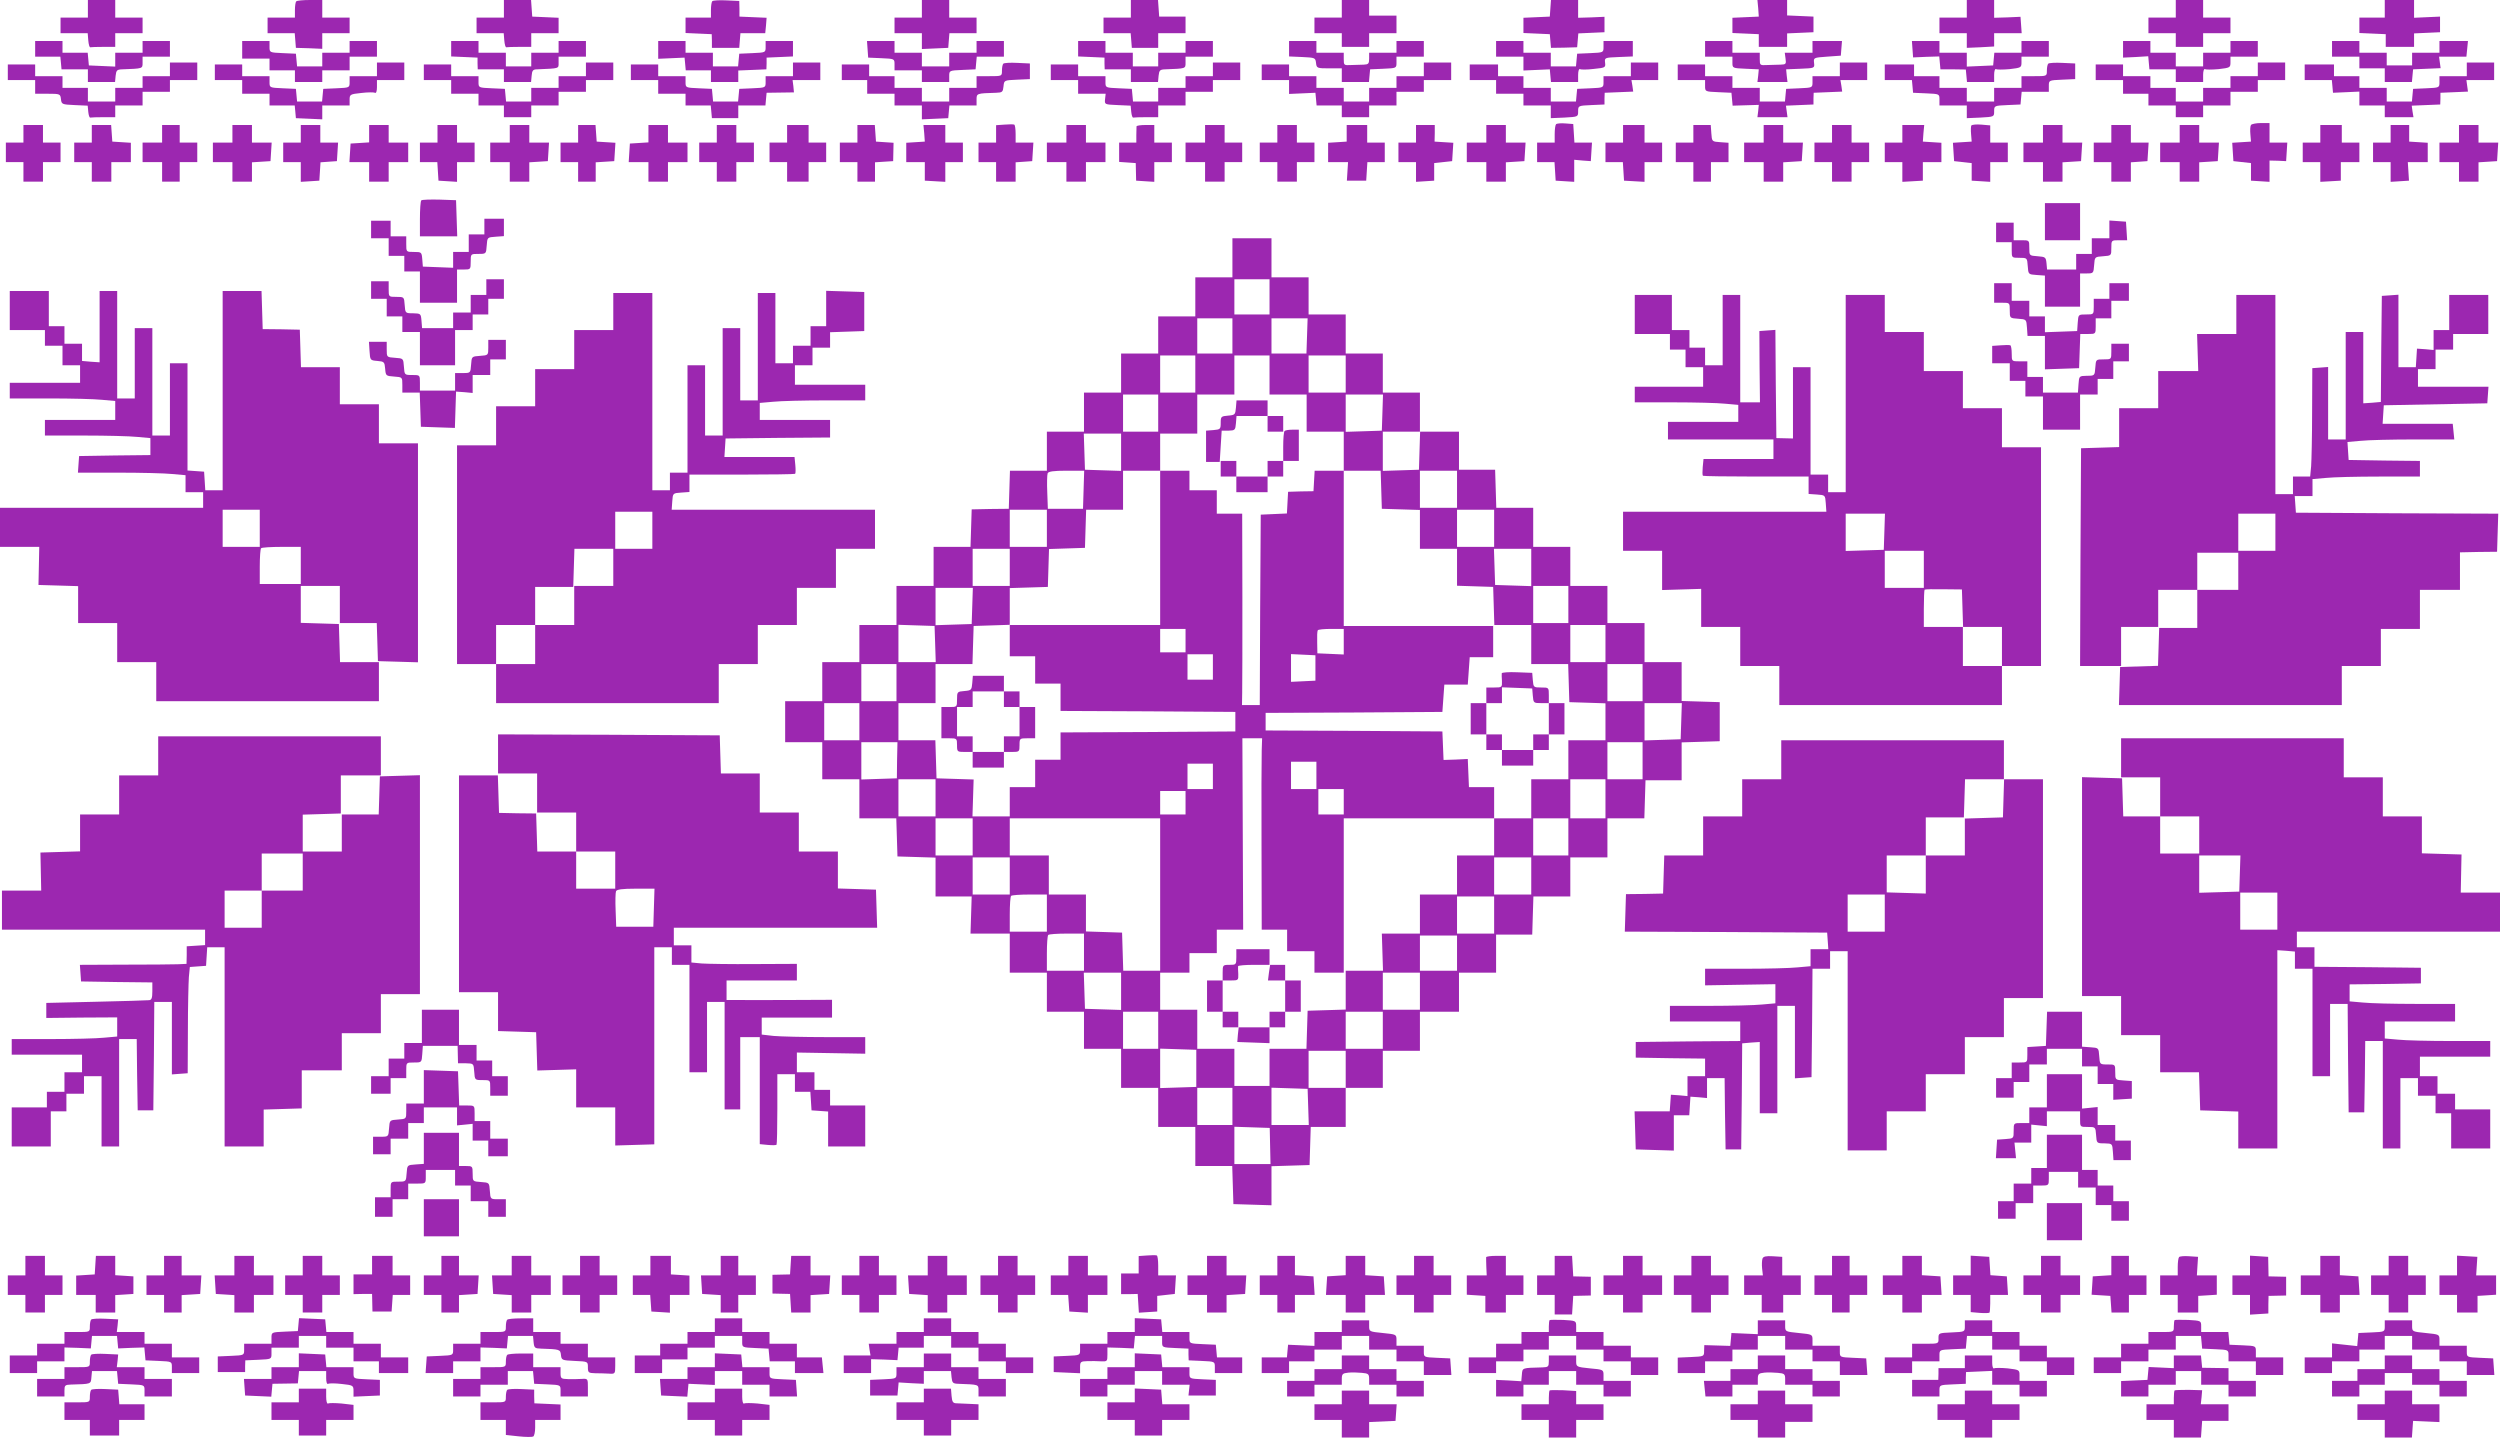 <?xml version="1.0" standalone="no"?>
<!DOCTYPE svg PUBLIC "-//W3C//DTD SVG 20010904//EN"
 "http://www.w3.org/TR/2001/REC-SVG-20010904/DTD/svg10.dtd">
<svg version="1.0" xmlns="http://www.w3.org/2000/svg"
 width="1280pt" height="736pt" viewBox="0 0 1280 736"
 preserveAspectRatio="xMidYMid meet">
<g transform="translate(0,736) scale(0.1,-0.1)"
fill="#9c27b0" stroke="none">
<path d="M450 7315 l0 -45 -70 0 -70 0 0 -40 0 -40 69 0 70 0 3 -37 c2 -21 6
-37 11 -35 4 1 34 2 67 2 l60 0 0 35 0 35 70 0 70 0 0 40 0 40 -70 0 -70 0 0
45 0 45 -70 0 -70 0 0 -45z"/>
<path d="M1517 7353 c-4 -3 -7 -24 -7 -45 l0 -38 -70 0 -70 0 0 -40 0 -40 69
0 70 0 3 -37 3 -38 68 -2 67 -3 0 40 0 40 70 0 70 0 0 40 0 40 -70 0 -70 0 0
45 0 45 -63 0 c-35 0 -67 -3 -70 -7z"/>
<path d="M2580 7315 l0 -45 -70 0 -70 0 0 -40 0 -40 69 0 70 0 3 -37 c2 -21 6
-37 11 -35 4 1 34 2 67 2 l60 0 0 35 0 35 70 0 70 0 0 40 0 39 -67 3 -68 3 -3
43 -3 42 -70 0 -69 0 0 -45z"/>
<path d="M3647 7354 c-4 -4 -7 -25 -7 -46 l0 -38 -65 0 -65 0 0 -40 0 -39 67
-3 67 -3 1 -35 0 -35 70 0 70 0 3 38 3 37 64 0 63 0 4 40 3 39 -69 3 -70 3 0
40 -1 40 -65 3 c-36 2 -69 0 -73 -4z"/>
<path d="M4720 7315 l0 -45 -70 0 -70 0 0 -40 0 -40 70 0 70 0 0 -40 0 -41 68
3 67 3 3 38 3 37 70 0 69 0 0 40 0 40 -70 0 -70 0 0 45 0 45 -70 0 -70 0 0
-45z"/>
<path d="M5790 7315 l0 -45 -70 0 -70 0 0 -40 0 -40 69 0 70 0 3 -37 3 -38 67
0 68 0 0 38 0 37 70 0 70 0 0 43 0 42 -67 0 -68 0 -3 43 -3 42 -70 0 -69 0 0
-45z"/>
<path d="M6870 7315 l0 -45 -70 0 -70 0 0 -40 0 -40 70 0 70 0 0 -35 0 -35 70
0 70 0 0 35 0 35 70 0 70 0 0 45 0 45 -70 0 -70 0 0 40 0 40 -70 0 -70 0 0
-45z"/>
<path d="M7938 7318 l-3 -43 -67 -3 -68 -3 0 -39 0 -39 68 -3 67 -3 3 -35 3
-35 67 1 67 2 3 35 3 36 67 3 67 3 0 39 0 40 -67 -3 -68 -2 0 45 0 46 -69 0
-70 0 -3 -42z"/>
<path d="M9002 7318 l3 -43 -68 -3 -67 -3 0 -39 0 -39 68 -3 67 -3 0 -32 0
-33 72 0 73 0 0 35 0 34 68 3 67 3 0 40 0 40 -67 3 -68 3 0 39 0 40 -76 0 -76
0 4 -42z"/>
<path d="M10070 7315 l0 -45 -70 0 -70 0 0 -40 0 -40 70 0 70 0 0 -37 0 -38
70 3 70 4 0 34 0 34 71 0 70 0 -3 42 -3 42 -67 -3 -68 -2 0 45 0 46 -70 0 -70
0 0 -45z"/>
<path d="M11140 7315 l0 -45 -70 0 -70 0 0 -40 0 -40 70 0 70 0 0 -35 0 -35
70 0 70 0 0 35 0 35 70 0 70 0 0 40 0 40 -70 0 -70 0 0 45 0 45 -70 0 -70 0 0
-45z"/>
<path d="M12210 7315 l0 -45 -65 0 -65 0 0 -40 0 -39 68 -3 67 -3 0 -32 0 -33
72 0 73 0 0 35 0 34 67 3 66 3 0 40 0 40 -67 -3 -66 -3 0 45 0 46 -75 0 -75 0
0 -45z"/>
<path d="M180 7110 l0 -40 64 0 65 0 3 -32 3 -33 68 0 67 0 0 -32 0 -33 69 0
70 0 3 32 c3 28 7 32 33 33 108 4 105 3 105 35 l0 30 70 0 70 0 0 40 0 40 -70
0 -70 0 0 -30 0 -30 -70 0 -70 0 0 -35 0 -36 -67 3 -68 3 -3 33 -3 32 -65 0
-64 0 0 30 0 30 -70 0 -70 0 0 -40z"/>
<path d="M1240 7105 l0 -45 70 0 70 0 0 -30 0 -30 65 0 65 0 0 -30 0 -30 70 0
70 0 0 30 0 30 70 0 70 0 0 35 0 35 70 0 70 0 0 40 0 40 -70 0 -70 0 0 -30 0
-30 -70 0 -70 0 0 -35 0 -35 -64 0 -65 0 -3 33 -3 32 -67 3 c-68 3 -68 3 -68
32 l0 30 -70 0 -70 0 0 -45z"/>
<path d="M2310 7110 l0 -39 68 -3 67 -3 0 -30 1 -30 67 0 67 0 0 -32 0 -33 69
0 70 0 3 32 c2 27 7 33 28 33 117 5 110 3 110 35 l0 30 70 0 70 0 0 40 0 40
-70 0 -70 0 0 -30 0 -30 -70 0 -70 0 0 -35 0 -35 -65 0 -65 0 0 35 0 35 -70 0
-70 0 0 30 0 30 -70 0 -70 0 0 -40z"/>
<path d="M3370 7104 l0 -45 68 3 67 3 3 -32 3 -33 65 0 64 0 0 -30 0 -30 70 0
70 0 0 30 0 29 72 3 72 3 1 30 0 30 68 3 67 3 0 39 0 40 -70 0 -70 0 0 -30 c0
-29 0 -29 -67 -32 l-68 -3 -3 -32 -3 -33 -65 0 -64 0 0 35 0 35 -70 0 -70 0 0
30 0 30 -70 0 -70 0 0 -46z"/>
<path d="M4442 7108 l3 -43 68 -3 c67 -3 67 -3 67 -32 l0 -30 70 0 70 0 0 -30
0 -30 70 0 70 0 0 30 c0 29 0 29 68 32 l67 3 3 33 3 32 70 0 69 0 0 40 0 40
-70 0 -70 0 0 -30 0 -30 -70 0 -70 0 0 -35 0 -35 -70 0 -70 0 0 35 0 35 -70 0
-70 0 0 30 0 30 -71 0 -70 0 3 -42z"/>
<path d="M5520 7110 l0 -39 68 -3 67 -3 0 -30 1 -30 67 0 67 0 0 -32 0 -33 69
0 70 0 3 32 c3 28 7 32 33 33 108 4 105 3 105 35 l0 30 70 0 70 0 0 40 0 40
-70 0 -70 0 0 -30 0 -30 -70 0 -70 0 0 -35 0 -35 -65 0 -65 0 0 35 0 35 -70 0
-70 0 0 30 0 30 -70 0 -70 0 0 -40z"/>
<path d="M6600 7110 l0 -39 68 -3 c65 -3 67 -4 70 -30 3 -27 5 -28 68 -28 l64
0 0 -35 0 -35 69 0 70 0 3 33 3 32 68 3 c67 3 67 3 67 32 l0 30 70 0 70 0 0
40 0 40 -70 0 -70 0 0 -30 0 -30 -70 0 -70 0 0 -30 c0 -26 -4 -30 -27 -31 -16
0 -45 -1 -66 -2 -36 -2 -37 -1 -37 31 l0 32 -70 0 -70 0 0 30 0 30 -70 0 -70
0 0 -40z"/>
<path d="M7660 7110 l0 -40 70 0 70 0 0 -35 0 -36 68 3 67 3 3 -33 3 -32 70 0
69 0 0 36 c0 19 4 33 9 30 5 -3 37 -3 70 1 60 6 62 7 59 32 -3 26 -2 26 70 29
l72 3 0 39 0 40 -75 0 -75 0 0 -30 c0 -29 0 -29 -67 -32 l-68 -3 -3 -32 -3
-33 -65 0 -64 0 0 35 0 35 -70 0 -70 0 0 30 0 30 -70 0 -70 0 0 -40z"/>
<path d="M8730 7110 l0 -40 70 0 70 0 0 -30 c0 -29 0 -29 68 -32 l67 -3 -3
-32 -4 -33 77 0 77 0 -4 33 -3 32 73 3 c73 3 73 3 70 30 -3 27 -2 27 67 32
l70 5 3 38 3 37 -75 0 -76 0 0 -30 0 -30 -71 0 -71 0 4 -30 c4 -28 2 -30 -26
-31 -17 0 -48 -1 -69 -2 -36 -2 -37 -1 -37 31 l0 32 -70 0 -70 0 0 30 0 30
-70 0 -70 0 0 -40z"/>
<path d="M9792 7108 l3 -42 67 3 67 2 3 -33 3 -33 65 0 65 -1 3 -32 3 -32 70
0 69 0 0 36 c0 19 4 33 9 30 5 -3 36 -3 70 0 59 7 61 8 61 35 l0 29 70 0 70 0
0 40 0 40 -70 0 -70 0 0 -30 0 -30 -69 0 -70 0 -3 -32 -3 -33 -67 -3 -68 -3 0
36 0 35 -70 0 -70 0 0 30 0 30 -71 0 -70 0 3 -42z"/>
<path d="M10870 7108 l0 -43 64 3 65 4 3 -34 3 -33 68 0 67 0 0 -32 0 -33 70
0 70 0 0 36 c0 19 4 33 9 30 5 -3 36 -3 70 0 59 7 61 8 61 35 l0 29 70 0 70 0
0 40 0 40 -70 0 -70 0 0 -30 0 -30 -70 0 -70 0 0 -35 0 -35 -70 0 -70 0 0 35
0 35 -65 0 -65 0 0 30 0 30 -70 0 -70 0 0 -42z"/>
<path d="M11940 7110 l0 -40 70 0 70 0 0 -30 0 -30 65 0 65 0 0 -35 0 -35 69
0 70 0 3 33 3 32 71 3 70 3 -4 29 -4 30 70 0 70 0 4 40 4 40 -73 0 -73 0 0
-30 0 -30 -70 0 -70 0 0 -32 0 -33 -65 0 -65 0 0 33 0 32 -70 0 -70 0 0 30 0
30 -70 0 -70 0 0 -40z"/>
<path d="M870 7005 l0 -35 -70 0 -70 0 0 -30 0 -30 -70 0 -70 0 0 -35 0 -35
-70 0 -70 0 0 35 0 35 -65 0 -65 0 0 30 0 30 -70 0 -70 0 0 30 0 30 -70 0 -70
0 0 -40 0 -40 70 0 70 0 0 -35 0 -35 64 0 c63 0 65 -1 68 -27 3 -27 5 -28 70
-31 l67 -3 3 -32 c2 -18 6 -31 11 -29 4 1 34 2 67 2 l60 0 0 30 0 30 70 0 70
0 0 35 0 35 70 0 70 0 0 30 0 30 70 0 70 0 0 45 0 45 -70 0 -70 0 0 -35z"/>
<path d="M1930 7005 l0 -35 -70 0 -70 0 0 -30 c0 -29 0 -29 -67 -32 l-68 -3
-3 -32 -3 -33 -64 0 -64 0 -3 33 -3 32 -67 3 c-68 3 -68 3 -68 32 l0 30 -70 0
-70 0 0 30 0 30 -70 0 -70 0 0 -40 0 -40 70 0 70 0 0 -35 0 -35 70 0 70 0 0
-30 0 -30 64 0 65 0 3 -32 3 -33 68 -3 67 -3 0 36 0 35 70 0 70 0 0 29 c0 27
2 29 60 35 33 4 65 4 70 1 6 -4 10 9 10 29 l0 36 70 0 70 0 0 45 0 45 -70 0
-70 0 0 -35z"/>
<path d="M3000 7005 l0 -35 -70 0 -70 0 0 -30 0 -30 -70 0 -70 0 0 -35 0 -35
-64 0 -65 0 -3 33 -3 32 -67 3 c-68 3 -68 3 -68 32 l0 30 -70 0 -70 0 0 30 0
30 -70 0 -70 0 0 -40 0 -40 70 0 70 0 0 -35 0 -35 70 0 70 0 0 -30 0 -30 65 0
65 0 0 -30 0 -30 70 0 70 0 0 30 0 30 70 0 70 0 0 35 0 35 70 0 70 0 0 30 0
30 70 0 70 0 0 45 0 45 -70 0 -70 0 0 -35z"/>
<path d="M4060 7005 l0 -35 -70 0 -70 0 0 -30 c0 -29 0 -29 -67 -32 l-68 -3
-3 -32 -3 -33 -64 0 -64 0 -3 33 -3 32 -67 3 c-68 3 -68 3 -68 32 l0 30 -70 0
-70 0 0 30 0 30 -70 0 -70 0 0 -40 0 -40 70 0 70 0 0 -35 0 -35 70 0 70 0 0
-30 0 -30 64 0 65 0 3 -32 3 -33 67 0 68 0 0 33 0 32 69 0 70 0 3 33 3 32 70
1 70 1 -3 32 -4 31 71 0 71 0 0 45 0 45 -70 0 -70 0 0 -35z"/>
<path d="M5137 7034 c-4 -4 -7 -20 -7 -36 0 -28 0 -28 -65 -28 l-65 0 0 -30 0
-30 -70 0 -70 0 0 -35 0 -35 -70 0 -70 0 0 35 0 35 -70 0 -70 0 0 30 0 30 -65
0 -65 0 0 30 0 30 -70 0 -70 0 0 -40 0 -40 65 0 65 0 0 -35 0 -35 70 0 70 0 0
-30 0 -30 70 0 70 0 0 -35 0 -36 68 3 67 3 3 33 3 32 70 0 69 0 0 30 c0 32 0
32 100 35 32 1 35 4 38 33 3 31 3 31 69 34 l66 3 0 40 0 40 -64 3 c-36 2 -68
0 -72 -4z"/>
<path d="M6210 7005 l0 -35 -70 0 -70 0 0 -30 0 -30 -70 0 -70 0 0 -35 0 -35
-64 0 -65 0 -3 33 -3 32 -67 3 c-68 3 -68 3 -68 32 l0 30 -70 0 -70 0 0 30 0
30 -70 0 -70 0 0 -40 0 -40 70 0 70 0 0 -35 0 -35 71 0 70 0 -3 -27 c-3 -28
-3 -28 64 -31 l67 -3 3 -32 c2 -18 6 -31 11 -29 4 1 34 2 67 2 l60 0 0 30 0
30 70 0 70 0 0 35 0 35 70 0 70 0 0 30 0 30 70 0 70 0 0 45 0 45 -70 0 -70 0
0 -35z"/>
<path d="M7290 7005 l0 -35 -70 0 -70 0 0 -30 0 -30 -70 0 -70 0 0 -35 0 -35
-65 0 -65 0 0 35 0 35 -70 0 -70 0 0 30 0 30 -70 0 -70 0 0 30 0 30 -70 0 -70
0 0 -40 0 -40 70 0 70 0 0 -36 0 -35 68 3 67 3 3 -32 3 -33 65 0 64 0 0 -30 0
-30 70 0 70 0 0 30 0 30 70 0 70 0 0 35 0 35 70 0 70 0 0 30 0 30 70 0 70 0 0
45 0 45 -70 0 -70 0 0 -35z"/>
<path d="M8350 7005 l0 -35 -70 0 -70 0 0 -30 c0 -29 0 -29 -67 -32 l-68 -3
-3 -32 -3 -33 -65 0 -64 0 0 35 0 35 -70 0 -70 0 0 30 0 30 -65 0 -65 0 0 30
0 30 -72 0 -73 0 0 -40 0 -40 68 0 67 0 0 -35 0 -35 70 0 70 0 0 -30 0 -30 70
0 70 0 0 -32 0 -33 70 3 c70 4 70 4 70 32 0 29 1 29 68 32 l67 3 0 30 1 30 73
3 73 3 -4 29 -5 30 69 0 68 0 0 45 0 45 -70 0 -70 0 0 -35z"/>
<path d="M9420 7005 l0 -35 -70 0 -70 0 0 -30 c0 -29 0 -29 -67 -32 l-68 -3
-3 -32 -3 -33 -65 0 -64 0 0 35 0 35 -70 0 -70 0 0 30 0 30 -70 0 -70 0 0 30
0 30 -70 0 -70 0 0 -40 0 -40 70 0 70 0 0 -30 c0 -29 0 -29 68 -32 l67 -3 3
-33 3 -33 67 2 67 2 -3 -31 -4 -32 77 0 77 0 -4 30 -4 29 70 3 71 3 0 30 1 30
73 3 73 3 -4 29 -5 30 69 0 68 0 0 45 0 45 -70 0 -70 0 0 -35z"/>
<path d="M10487 7034 c-4 -4 -7 -20 -7 -36 0 -28 0 -28 -65 -28 l-65 0 0 -30
0 -30 -70 0 -70 0 0 -35 0 -35 -70 0 -70 0 0 35 0 35 -70 0 -70 0 0 30 0 30
-65 0 -65 0 0 30 0 30 -75 0 -75 0 0 -40 0 -40 69 0 70 0 3 -32 3 -33 68 -3
c67 -3 67 -3 67 -32 l0 -30 70 0 70 0 0 -32 0 -33 70 3 c70 4 70 4 70 32 0 29
1 29 68 32 l67 3 3 33 3 32 70 0 69 0 0 30 c0 29 0 29 68 32 l67 3 0 40 0 40
-65 3 c-36 2 -69 0 -73 -4z"/>
<path d="M11560 7005 l0 -35 -70 0 -70 0 0 -30 0 -30 -70 0 -70 0 0 -35 0 -35
-70 0 -70 0 0 35 0 35 -65 0 -65 0 0 30 0 30 -70 0 -70 0 0 30 0 30 -70 0 -70
0 0 -40 0 -40 70 0 70 0 0 -35 0 -35 65 0 65 0 0 -30 0 -30 70 0 70 0 0 -30 0
-30 70 0 70 0 0 30 0 30 70 0 70 0 0 35 0 35 70 0 70 0 0 30 0 30 70 0 70 0 0
45 0 45 -70 0 -70 0 0 -35z"/>
<path d="M12630 7005 l0 -35 -70 0 -70 0 0 -30 c0 -29 0 -29 -67 -32 l-68 -3
-3 -32 -3 -33 -65 0 -64 0 0 35 0 35 -70 0 -70 0 0 30 0 30 -65 0 -65 0 0 30
0 30 -75 0 -75 0 0 -40 0 -40 69 0 70 0 3 -32 3 -33 68 3 67 3 0 -35 0 -36 65
0 65 0 0 -30 0 -30 73 0 74 0 -5 30 -4 29 73 3 73 3 1 30 0 30 71 3 70 3 -4
29 -4 30 71 0 71 0 0 45 0 45 -70 0 -70 0 0 -35z"/>
<path d="M5143 6722 l-43 -3 0 -45 0 -44 -45 0 -45 0 0 -50 0 -50 45 0 45 0 0
-50 0 -50 50 0 50 0 0 49 0 50 43 3 42 3 3 48 3 47 -45 0 -46 0 0 44 c0 25 -3
46 -7 48 -5 2 -27 2 -50 0z"/>
<path d="M7967 6724 c-4 -4 -7 -27 -7 -51 l0 -43 -45 0 -45 0 0 -50 0 -50 44
0 45 0 3 -47 3 -48 48 -3 47 -3 0 56 0 57 43 -4 42 -3 3 48 3 47 -45 0 -45 0
-3 48 -3 47 -40 3 c-23 2 -44 0 -48 -4z"/>
<path d="M10093 6717 c-2 -4 -3 -24 -1 -45 l3 -37 -48 -3 -48 -3 3 -47 3 -47
45 -5 45 -5 0 -45 0 -45 48 -3 47 -3 0 50 0 51 45 0 45 0 0 50 0 50 -45 0 -45
0 0 44 0 44 -46 4 c-25 2 -48 0 -51 -5z"/>
<path d="M11525 6720 c-4 -6 -5 -27 -3 -48 l3 -37 -48 -3 -48 -3 3 -47 3 -47
45 -5 45 -5 0 -45 0 -45 48 -3 47 -3 0 55 0 54 43 -1 42 -2 3 48 3 47 -45 0
-46 0 0 50 0 50 -44 0 c-25 0 -48 -5 -51 -10z"/>
<path d="M120 6675 l0 -45 -45 0 -45 0 0 -50 0 -50 45 0 45 0 0 -50 0 -50 50
0 50 0 0 50 0 50 45 0 45 0 0 50 0 50 -45 0 -45 0 0 45 0 45 -50 0 -50 0 0
-45z"/>
<path d="M470 6675 l0 -45 -45 0 -45 0 0 -50 0 -50 45 0 45 0 0 -50 0 -50 50
0 50 0 0 50 0 50 50 0 50 0 0 49 0 50 -47 3 -48 3 -3 43 -3 42 -50 0 -49 0 0
-45z"/>
<path d="M830 6675 l0 -45 -50 0 -50 0 0 -50 0 -50 50 0 50 0 0 -50 0 -50 45
0 45 0 0 50 0 50 45 0 45 0 0 50 0 50 -45 0 -45 0 0 45 0 45 -45 0 -45 0 0
-45z"/>
<path d="M1190 6675 l0 -45 -50 0 -50 0 0 -50 0 -50 50 0 50 0 0 -50 0 -50 50
0 50 0 0 49 0 50 48 3 47 3 3 48 3 47 -50 0 -51 0 0 45 0 45 -50 0 -50 0 0
-45z"/>
<path d="M1540 6675 l0 -45 -45 0 -45 0 0 -50 0 -50 45 0 45 0 0 -51 0 -50 48
3 47 3 3 47 3 47 42 3 42 3 3 48 3 47 -45 0 -46 0 0 45 0 45 -50 0 -50 0 0
-45z"/>
<path d="M1890 6676 l0 -45 -47 -3 -48 -3 -3 -47 -3 -48 50 0 51 0 0 -50 0
-50 50 0 50 0 0 50 0 50 50 0 50 0 0 50 0 50 -50 0 -50 0 0 45 0 45 -50 0 -50
0 0 -44z"/>
<path d="M2240 6675 l0 -45 -45 0 -45 0 0 -50 0 -50 44 0 45 0 3 -47 3 -48 48
-3 47 -3 0 50 0 51 45 0 45 0 0 50 0 50 -45 0 -45 0 0 45 0 45 -50 0 -50 0 0
-45z"/>
<path d="M2610 6675 l0 -45 -50 0 -50 0 0 -50 0 -50 50 0 50 0 0 -50 0 -50 50
0 50 0 0 49 0 50 48 3 47 3 3 48 3 47 -50 0 -51 0 0 45 0 45 -50 0 -50 0 0
-45z"/>
<path d="M2960 6675 l0 -45 -45 0 -45 0 0 -50 0 -50 45 0 45 0 0 -50 0 -50 45
0 45 0 0 49 0 50 48 3 47 3 3 47 3 47 -48 3 -48 3 -3 43 -3 42 -45 0 -44 0 0
-45z"/>
<path d="M3320 6676 l0 -45 -47 -3 -48 -3 -3 -47 -3 -48 50 0 51 0 0 -50 0
-50 50 0 50 0 0 50 0 50 50 0 50 0 0 50 0 50 -50 0 -50 0 0 45 0 45 -50 0 -50
0 0 -44z"/>
<path d="M3670 6675 l0 -45 -45 0 -45 0 0 -50 0 -50 45 0 45 0 0 -50 0 -50 50
0 50 0 0 50 0 50 45 0 45 0 0 50 0 50 -45 0 -45 0 0 45 0 45 -50 0 -50 0 0
-45z"/>
<path d="M4030 6675 l0 -45 -45 0 -45 0 0 -50 0 -50 45 0 45 0 0 -50 0 -50 55
0 55 0 0 50 0 50 45 0 45 0 0 50 0 50 -45 0 -45 0 0 45 0 45 -55 0 -55 0 0
-45z"/>
<path d="M4390 6675 l0 -45 -45 0 -45 0 0 -50 0 -50 45 0 45 0 0 -50 0 -50 45
0 45 0 0 49 0 50 46 3 47 3 1 47 1 47 -45 3 -45 3 -3 43 -3 42 -45 0 -44 0 0
-45z"/>
<path d="M4732 6678 l3 -43 -48 -3 -47 -3 0 -50 0 -49 48 0 47 0 0 -47 0 -48
53 -3 52 -3 0 50 0 51 45 0 45 0 0 50 0 50 -45 0 -45 0 0 45 0 45 -56 0 -56 0
4 -42z"/>
<path d="M5460 6675 l0 -45 -50 0 -50 0 0 -50 0 -50 50 0 50 0 0 -50 0 -50 50
0 50 0 0 50 0 50 50 0 50 0 0 50 0 50 -50 0 -50 0 0 45 0 45 -50 0 -50 0 0
-45z"/>
<path d="M5819 6713 c0 -5 -1 -25 -1 -45 l0 -38 -44 0 -44 0 0 -49 0 -50 43
-3 42 -3 1 -45 1 -45 46 -3 47 -3 0 50 0 51 45 0 45 0 0 50 0 50 -45 0 -45 0
0 45 0 45 -45 0 c-25 0 -45 -3 -46 -7z"/>
<path d="M6170 6675 l0 -45 -50 0 -50 0 0 -50 0 -50 50 0 50 0 0 -50 0 -50 50
0 50 0 0 50 0 50 45 0 45 0 0 50 0 50 -45 0 -45 0 0 45 0 45 -50 0 -50 0 0
-45z"/>
<path d="M6540 6675 l0 -45 -45 0 -45 0 0 -50 0 -50 45 0 45 0 0 -50 0 -50 50
0 50 0 0 50 0 50 45 0 45 0 0 50 0 50 -45 0 -45 0 0 45 0 45 -50 0 -50 0 0
-45z"/>
<path d="M6895 6678 l0 -43 -47 -3 -48 -3 0 -50 0 -49 51 0 51 0 -3 -47 -3
-48 49 0 50 0 3 48 3 47 45 0 44 0 0 50 0 50 -45 0 -45 0 0 45 0 45 -52 0 -53
0 0 -42z"/>
<path d="M7250 6675 l0 -45 -45 0 -45 0 0 -50 0 -50 45 0 45 0 0 -51 0 -50 47
3 46 3 0 45 0 45 46 5 46 5 3 47 3 47 -48 3 -48 3 1 43 0 42 -48 0 -48 0 0
-45z"/>
<path d="M7610 6675 l0 -45 -50 0 -50 0 0 -50 0 -50 50 0 50 0 0 -50 0 -50 50
0 50 0 0 49 0 50 48 3 47 3 3 48 3 47 -50 0 -51 0 0 45 0 45 -50 0 -50 0 0
-45z"/>
<path d="M8310 6675 l0 -45 -45 0 -45 0 0 -50 0 -50 44 0 45 0 3 -47 3 -48 53
-3 52 -3 0 50 0 51 45 0 45 0 0 50 0 50 -45 0 -45 0 0 45 0 45 -55 0 -55 0 0
-45z"/>
<path d="M8670 6675 l0 -45 -45 0 -45 0 0 -50 0 -50 45 0 45 0 0 -50 0 -50 45
0 45 0 0 50 0 50 45 0 45 0 0 49 0 50 -42 3 c-43 3 -43 3 -46 46 l-3 42 -45 0
-44 0 0 -45z"/>
<path d="M9030 6675 l0 -45 -50 0 -50 0 0 -50 0 -50 50 0 50 0 0 -50 0 -50 50
0 50 0 0 49 0 50 48 3 47 3 3 48 3 47 -50 0 -51 0 0 45 0 45 -50 0 -50 0 0
-45z"/>
<path d="M9380 6675 l0 -45 -45 0 -45 0 0 -50 0 -50 45 0 45 0 0 -50 0 -50 50
0 50 0 0 50 0 50 45 0 45 0 0 50 0 50 -45 0 -45 0 0 45 0 45 -50 0 -50 0 0
-45z"/>
<path d="M9740 6675 l0 -45 -45 0 -45 0 0 -50 0 -50 45 0 45 0 0 -51 0 -50 53
3 52 3 0 48 0 47 48 0 47 0 0 49 0 50 -47 3 -48 3 3 43 4 42 -56 0 -56 0 0
-45z"/>
<path d="M10460 6675 l0 -45 -50 0 -50 0 0 -50 0 -50 50 0 50 0 0 -50 0 -50
50 0 50 0 0 49 0 50 48 3 47 3 3 48 3 47 -50 0 -51 0 0 45 0 45 -50 0 -50 0 0
-45z"/>
<path d="M10810 6675 l0 -45 -45 0 -45 0 0 -50 0 -50 45 0 45 0 0 -50 0 -50
50 0 50 0 0 49 0 50 43 3 42 3 3 48 3 47 -45 0 -46 0 0 45 0 45 -50 0 -50 0 0
-45z"/>
<path d="M11160 6675 l0 -45 -50 0 -50 0 0 -50 0 -50 50 0 50 0 0 -50 0 -50
50 0 50 0 0 49 0 50 48 3 47 3 3 48 3 47 -50 0 -51 0 0 45 0 45 -50 0 -50 0 0
-45z"/>
<path d="M11880 6675 l0 -45 -45 0 -45 0 0 -50 0 -50 45 0 45 0 0 -51 0 -50
53 3 52 3 0 48 0 47 48 0 47 0 0 50 0 50 -45 0 -45 0 0 45 0 45 -55 0 -55 0 0
-45z"/>
<path d="M12240 6675 l0 -45 -45 0 -45 0 0 -50 0 -50 45 0 45 0 0 -51 0 -50
47 3 47 3 -3 48 -3 47 51 0 51 0 0 49 0 50 -47 3 -48 3 0 43 0 42 -47 0 -48 0
0 -45z"/>
<path d="M12590 6675 l0 -45 -50 0 -50 0 0 -50 0 -50 50 0 50 0 0 -50 0 -50
50 0 50 0 0 49 0 50 48 3 47 3 3 48 3 47 -50 0 -51 0 0 45 0 45 -50 0 -50 0 0
-45z"/>
<path d="M2157 6334 c-4 -4 -7 -47 -7 -96 l0 -88 95 0 96 0 -3 93 -3 92 -85 3
c-47 1 -89 0 -93 -4z"/>
<path d="M10470 6225 l0 -95 90 0 90 0 0 95 0 95 -90 0 -90 0 0 -95z"/>
<path d="M2480 6200 l0 -40 -40 0 -40 0 0 -45 0 -45 -40 0 -40 0 0 -40 0 -41
-77 3 -78 3 -3 38 c-3 36 -4 37 -43 37 -39 0 -39 0 -39 40 l0 40 -40 0 -40 0
0 40 0 40 -50 0 -50 0 0 -45 0 -45 45 0 45 0 0 -45 0 -45 40 0 40 0 0 -40 0
-40 40 0 40 0 0 -80 0 -80 95 0 95 0 0 85 0 85 35 0 c34 0 35 1 35 40 0 40 0
40 39 40 40 0 40 0 43 43 3 42 3 42 46 45 l42 3 0 45 0 44 -50 0 -50 0 0 -40z"/>
<path d="M10800 6186 l0 -46 -45 0 -45 0 0 -40 0 -40 -40 0 -40 0 0 -40 0 -40
-74 0 -75 0 -3 33 c-3 30 -6 32 -45 35 -43 3 -43 3 -43 43 0 39 0 39 -40 39
l-40 0 0 45 0 45 -45 0 -45 0 0 -50 0 -50 40 0 40 0 0 -40 c0 -40 0 -40 39
-40 40 0 40 0 43 -42 3 -43 3 -43 46 -46 l42 -3 0 -80 0 -79 90 0 90 0 0 85 0
85 34 0 c34 0 35 1 38 43 3 42 3 42 46 45 42 3 42 3 42 43 0 39 0 39 41 39
l40 0 -3 48 -3 47 -42 3 -43 3 0 -45z"/>
<path d="M6310 6040 l0 -100 -95 0 -95 0 0 -100 0 -100 -95 0 -95 0 0 -95 0
-95 -95 0 -95 0 0 -100 0 -100 -95 0 -95 0 0 -100 0 -100 -95 0 -95 0 0 -100
0 -100 -95 0 -94 0 -3 -97 -3 -98 -95 -1 -95 -2 -3 -96 -3 -96 -94 0 -95 0 0
-100 0 -100 -95 0 -95 0 0 -100 0 -100 -95 0 -95 0 0 -95 0 -95 -95 0 -95 0 0
-100 0 -100 -95 0 -95 0 0 -105 0 -105 95 0 95 0 0 -95 0 -95 95 0 95 0 0
-100 0 -100 95 0 94 0 3 -97 3 -98 98 -3 97 -3 0 -99 0 -100 93 0 92 0 -3 -95
-3 -95 100 0 101 0 0 -100 0 -100 95 0 95 0 0 -100 0 -100 95 0 95 0 0 -95 0
-95 95 0 95 0 0 -100 0 -100 95 0 95 0 0 -100 0 -100 95 0 95 0 0 -100 0 -100
95 0 94 0 3 -97 3 -98 98 -3 97 -3 0 100 0 100 98 3 97 3 3 98 3 97 89 0 90 0
0 100 0 100 95 0 95 0 0 95 0 95 95 0 95 0 0 100 0 100 100 0 100 0 0 100 0
100 95 0 95 0 0 98 0 97 92 0 93 0 3 98 3 97 94 0 95 0 0 100 0 100 95 0 95 0
0 100 0 100 95 0 94 0 3 98 3 97 93 0 92 0 0 97 0 97 98 3 97 3 0 100 0 100
-97 3 -98 3 0 99 0 100 -95 0 -95 0 0 100 0 100 -95 0 -95 0 0 95 0 95 -95 0
-95 0 0 100 0 100 -95 0 -95 0 0 100 0 100 -95 0 -94 0 -3 98 -3 97 -93 0 -92
0 0 98 0 97 -100 0 -100 0 0 100 0 100 -95 0 -95 0 0 100 0 100 -95 0 -95 0 0
100 0 100 -95 0 -95 0 0 95 0 95 -95 0 -95 0 0 100 0 100 -100 0 -100 0 0
-100z m190 -200 l0 -90 -90 0 -90 0 0 90 0 90 90 0 90 0 0 -90z m-190 -200 l0
-90 -90 0 -90 0 0 90 0 90 90 0 90 0 0 -90z m382 0 l-3 -90 -90 0 -89 0 0 90
0 90 93 0 92 0 -3 -90z m-572 -195 l0 -95 -90 0 -90 0 0 95 0 95 90 0 90 0 0
-95z m380 -5 l0 -100 95 0 95 0 0 -95 0 -95 95 0 95 0 0 -100 0 -100 95 0 94
0 3 -97 3 -98 98 -3 97 -3 0 -99 0 -100 95 0 95 0 0 -95 0 -94 93 -3 92 -3 3
-97 3 -98 94 0 95 0 0 -100 0 -100 95 0 94 0 3 -97 3 -98 93 -3 92 -3 0 -94 0
-95 -95 0 -95 0 0 -100 0 -100 -95 0 -95 0 0 -100 0 -100 -95 0 -95 0 0 -95 0
-95 -95 0 -95 0 0 -100 0 -100 -95 0 -95 0 0 -100 0 -100 -97 0 -98 0 3 -95 3
-95 -95 0 -96 0 0 -100 0 -99 -97 -3 -98 -3 -3 -97 -3 -98 -94 0 -95 0 0 -95
0 -95 -90 0 -90 0 0 95 0 95 -95 0 -95 0 0 100 0 100 -95 0 -95 0 0 95 0 95
75 0 75 0 0 50 0 50 70 0 70 0 0 60 0 60 68 0 67 0 -2 490 -2 490 50 0 51 0
-2 -62 c-1 -35 -2 -255 -1 -490 l1 -428 65 0 65 0 0 -55 0 -55 70 0 70 0 0
-55 0 -55 75 0 75 0 0 395 0 395 385 0 385 0 0 80 0 80 -65 0 -64 0 -3 72 -3
72 -62 -3 -62 -2 -3 73 -3 73 -452 3 -453 2 0 45 0 45 453 2 452 3 5 70 5 70
60 0 60 0 5 70 5 70 60 0 60 0 0 80 0 80 -383 0 -382 0 0 398 0 397 -74 0 -75
0 -3 -52 -3 -53 -65 -1 -65 -2 -3 -55 -3 -56 -67 -3 -67 -3 -3 -487 -2 -488
-46 0 -45 0 1 63 c1 34 1 254 1 490 l-1 427 -65 0 -65 0 0 60 0 60 -70 0 -70
0 0 50 0 50 -75 0 -75 0 0 -395 0 -395 -385 0 -385 0 0 -80 0 -80 65 0 65 0 0
-70 0 -70 65 0 65 0 0 -70 0 -70 448 -2 447 -3 0 -50 0 -50 -447 -3 -448 -2 0
-70 0 -70 -65 0 -65 0 0 -70 0 -70 -65 0 -65 0 0 -75 0 -75 -96 0 -95 0 3 95
3 94 -95 3 -95 3 -3 98 -3 97 -94 0 -95 0 0 95 0 95 95 0 95 0 0 100 0 100 95
0 94 0 3 98 3 97 93 3 92 3 0 94 0 94 98 3 97 3 3 97 3 97 92 3 92 3 3 98 3
97 94 0 95 0 0 100 0 100 95 0 95 0 0 95 0 95 95 0 95 0 0 100 0 100 95 0 95
0 0 100 0 100 90 0 90 0 0 -100z m390 5 l0 -95 -95 0 -95 0 0 95 0 95 95 0 95
0 0 -95z m-960 -200 l0 -95 -90 0 -90 0 0 95 0 95 90 0 90 0 0 -95z m1148 3
l-3 -93 -92 -3 -93 -3 0 96 0 95 95 0 96 0 -3 -92z m190 -195 l-3 -98 -92 -3
-93 -3 0 101 0 100 95 0 96 0 -3 -97z m-1528 -8 l0 -96 -92 3 -93 3 -3 93 -3
92 96 0 95 0 0 -95z m-192 -192 l-3 -98 -90 0 -90 0 -3 84 c-2 46 -1 90 2 98
4 9 30 13 96 13 l91 0 -3 -97z m1912 2 l0 -95 -95 0 -95 0 0 95 0 95 95 0 95
0 0 -95z m-2100 -200 l0 -95 -95 0 -95 0 0 95 0 95 95 0 95 0 0 -95z m2290 0
l0 -95 -95 0 -95 0 0 95 0 95 95 0 95 0 0 -95z m-2480 -200 l0 -95 -95 0 -95
0 0 95 0 95 95 0 95 0 0 -95z m2670 0 l0 -96 -92 3 -93 3 -3 93 -3 92 96 0 95
0 0 -95z m190 -190 l0 -95 -90 0 -90 0 0 95 0 95 90 0 90 0 0 -95z m-3052 -7
l-3 -93 -92 -3 -93 -3 0 96 0 95 95 0 96 0 -3 -92z m-190 -195 l3 -93 -96 0
-95 0 0 95 0 96 93 -3 92 -3 3 -92z m3432 2 l0 -95 -90 0 -90 0 0 95 0 95 90
0 90 0 0 -95z m-2150 15 l0 -60 -65 0 -65 0 0 60 0 60 65 0 65 0 0 -60z m810
-5 l0 -66 -67 3 -68 3 -1 55 c-1 30 0 58 3 63 2 4 33 7 69 7 l64 0 0 -65z
m-670 -130 l0 -65 -65 0 -65 0 0 65 0 65 65 0 65 0 0 -65z m525 -5 l0 -65 -62
-3 -63 -3 0 71 0 71 63 -3 62 -3 0 -65z m-2145 -75 l0 -95 -90 0 -90 0 0 95 0
95 90 0 90 0 0 -95z m3820 0 l0 -95 -90 0 -90 0 0 95 0 95 90 0 90 0 0 -95z
m-4010 -200 l0 -95 -90 0 -90 0 0 95 0 95 90 0 90 0 0 -95z m4208 3 l-3 -93
-92 -3 -93 -3 0 96 0 95 95 0 96 0 -3 -92z m-4015 -200 l-1 -93 -91 -3 -91 -3
0 96 0 95 93 0 92 0 -2 -92z m3817 -3 l0 -95 -90 0 -90 0 0 95 0 95 90 0 90 0
0 -95z m-1670 -75 l0 -70 -65 0 -65 0 0 70 0 70 65 0 65 0 0 -70z m-530 -5 l0
-65 -65 0 -65 0 0 65 0 65 65 0 65 0 0 -65z m-1420 -110 l0 -95 -95 0 -95 0 0
95 0 95 95 0 95 0 0 -95z m3430 -5 l0 -100 -90 0 -90 0 0 100 0 100 90 0 90 0
0 -100z m-1340 -15 l0 -65 -65 0 -65 0 0 65 0 65 65 0 65 0 0 -65z m-810 -5
l0 -60 -65 0 -65 0 0 60 0 60 65 0 65 0 0 -60z m-1090 -175 l0 -95 -95 0 -95
0 0 95 0 95 95 0 95 0 0 -95z m960 -295 l0 -390 -95 0 -94 0 -3 98 -3 97 -92
3 -93 3 0 94 0 95 -95 0 -95 0 0 100 0 100 -100 0 -100 0 0 95 0 95 385 0 385
0 0 -390z m2090 295 l0 -95 -90 0 -90 0 0 95 0 95 90 0 90 0 0 -95z m-2860
-200 l0 -95 -95 0 -95 0 0 95 0 95 95 0 95 0 0 -95z m2670 0 l0 -95 -95 0 -95
0 0 95 0 95 95 0 95 0 0 -95z m-2480 -190 l0 -95 -95 0 -95 0 0 88 c0 49 3 92
7 95 3 4 46 7 95 7 l88 0 0 -95z m2290 -10 l0 -95 -95 0 -95 0 0 95 0 95 95 0
95 0 0 -95z m-2100 -190 l0 -95 -95 0 -95 0 0 88 c0 49 3 92 7 95 3 4 46 7 95
7 l88 0 0 -95z m1910 -5 l0 -90 -95 0 -95 0 0 90 0 90 95 0 95 0 0 -90z
m-1720 -195 l0 -96 -92 3 -93 3 -3 93 -3 92 96 0 95 0 0 -95z m1530 0 l0 -95
-95 0 -95 0 0 95 0 95 95 0 95 0 0 -95z m-1340 -200 l0 -95 -90 0 -90 0 0 95
0 95 90 0 90 0 0 -95z m1150 0 l0 -95 -95 0 -95 0 0 95 0 95 95 0 95 0 0 -95z
m-955 -195 l0 -95 -92 -3 -93 -3 0 101 0 101 93 -3 92 -3 0 -95z m765 -5 l0
-95 -95 0 -95 0 0 95 0 95 95 0 95 0 0 -95z m-580 -190 l0 -95 -90 0 -90 0 0
95 0 95 90 0 90 0 0 -95z m388 -2 l3 -93 -96 0 -95 0 0 95 0 96 93 -3 92 -3 3
-92z m-195 -201 l2 -92 -92 0 -93 0 0 95 0 96 91 -3 90 -3 2 -93z"/>
<path d="M6328 5273 c-3 -36 -5 -38 -40 -41 -36 -3 -38 -5 -38 -37 0 -32 -2
-34 -37 -37 l-38 -3 0 -80 0 -80 35 0 35 0 5 80 5 80 35 0 c33 1 35 3 38 38
l3 37 80 0 79 0 0 -40 0 -40 40 0 40 0 0 40 0 40 -40 0 -40 0 0 40 0 40 -79 0
-80 0 -3 -37z"/>
<path d="M6577 5153 c-4 -3 -7 -39 -7 -80 l0 -73 -40 0 -40 0 0 -40 0 -40 -80
0 -80 0 0 40 0 40 -40 0 -40 0 0 -40 0 -40 40 0 40 0 0 -40 0 -40 80 0 80 0 0
40 0 40 40 0 40 0 0 40 0 40 40 0 40 0 0 80 0 80 -33 0 c-19 0 -37 -3 -40 -7z"/>
<path d="M7689 3913 c-1 -4 0 -23 1 -40 1 -32 0 -33 -39 -33 l-41 0 0 -40 0
-40 -40 0 -40 0 0 -80 0 -80 40 0 40 0 0 -40 0 -40 40 0 40 0 0 -40 0 -40 80
0 80 0 0 40 0 40 40 0 40 0 0 40 0 40 40 0 40 0 0 80 0 80 -40 0 -40 0 0 40
c0 40 0 40 -39 40 -39 0 -40 1 -43 38 l-3 37 -77 3 c-43 2 -78 -1 -79 -5z
m159 -115 c3 -37 4 -38 43 -38 l39 0 0 -80 0 -80 -40 0 -40 0 0 -40 0 -40 -80
0 -80 0 0 40 0 40 -40 0 -40 0 0 80 0 80 40 0 40 0 0 40 0 41 78 -3 77 -3 3
-37z"/>
<path d="M4978 3863 c-3 -36 -5 -38 -40 -41 -37 -3 -38 -4 -38 -43 0 -39 0
-39 -40 -39 l-40 0 0 -80 0 -80 40 0 c39 0 40 -1 40 -35 0 -34 1 -35 40 -35
l40 0 0 -40 0 -40 80 0 80 0 0 40 0 40 40 0 c39 0 40 1 40 35 0 34 1 35 40 35
l40 0 0 80 0 80 -40 0 -40 0 0 40 0 40 -40 0 -40 0 0 40 0 40 -79 0 -80 0 -3
-37z m162 -83 l0 -40 40 0 40 0 0 -75 0 -75 -40 0 -40 0 0 -40 0 -40 -80 0
-80 0 0 40 0 40 -40 0 -40 0 0 75 0 75 40 0 40 0 0 40 0 40 80 0 80 0 0 -40z"/>
<path d="M6330 2460 c0 -39 -1 -40 -35 -40 -34 0 -35 -1 -35 -40 l0 -40 -40 0
-40 0 0 -80 0 -80 40 0 40 0 0 -40 0 -40 41 0 41 0 -4 -37 -3 -38 83 -3 82 -3
0 41 0 40 40 0 40 0 0 40 0 40 40 0 40 0 0 80 0 80 -40 0 -40 0 0 40 0 40 -40
0 -40 0 0 40 0 40 -85 0 -85 0 0 -40z m167 -80 l-5 -40 44 0 44 0 0 -80 0 -80
-40 0 -40 0 0 -40 0 -40 -80 0 -80 0 0 40 0 40 -40 0 -40 0 0 80 0 80 41 0
c39 0 40 1 39 33 -1 17 -2 35 -1 40 1 4 38 7 82 7 l82 0 -6 -40z"/>
<path d="M2490 5890 l0 -40 -40 0 -40 0 0 -45 0 -45 -45 0 -45 0 0 -40 0 -40
-79 0 -80 0 -3 38 c-3 36 -4 37 -43 38 -40 0 -40 1 -43 42 -3 42 -3 42 -43 42
-39 0 -39 0 -39 40 l0 40 -45 0 -45 0 0 -45 0 -45 40 0 40 0 0 -45 0 -45 40 0
40 0 0 -40 0 -40 45 0 45 0 0 -85 0 -85 90 0 90 0 0 90 0 90 45 0 45 0 0 40 0
40 40 0 40 0 0 40 0 40 40 0 40 0 0 50 0 50 -45 0 -45 0 0 -40z"/>
<path d="M10210 5860 l0 -50 40 0 c40 0 40 0 40 -39 0 -40 0 -40 43 -43 42 -3
42 -3 45 -45 l3 -43 45 0 44 0 0 -85 0 -86 88 3 87 3 3 88 3 87 39 0 c40 0 40
0 40 40 l0 40 40 0 40 0 0 45 0 45 45 0 45 0 0 45 0 45 -50 0 -50 0 0 -40 0
-40 -40 0 -40 0 0 -40 c0 -40 0 -40 -39 -40 -40 0 -40 0 -43 -42 l-3 -43 -82
-3 -83 -3 0 41 0 40 -40 0 -40 0 0 40 0 40 -45 0 -45 0 0 45 0 45 -45 0 -45 0
0 -50z"/>
<path d="M50 5770 l0 -100 90 0 90 0 0 -40 0 -40 45 0 45 0 0 -50 0 -50 45 0
45 0 0 -45 0 -45 -180 0 -180 0 0 -40 0 -40 203 0 c111 0 232 -3 269 -7 l68
-6 0 -48 0 -49 -180 0 -180 0 0 -40 0 -40 203 0 c111 0 232 -3 270 -7 l67 -6
0 -43 0 -44 -182 -2 -183 -3 -3 -42 -3 -43 208 0 c114 0 238 -3 276 -7 l67 -6
0 -43 0 -44 45 0 45 0 0 -40 0 -40 -520 0 -520 0 0 -100 0 -100 101 0 100 0
-2 -97 -2 -98 102 -3 101 -3 0 -94 0 -95 100 0 100 0 0 -100 0 -100 100 0 100
0 0 -100 0 -100 570 0 570 0 0 100 0 100 -100 0 -99 0 -3 98 -3 97 -97 3 -98
3 0 94 0 95 100 0 100 0 0 -95 0 -95 95 0 94 0 3 -97 3 -98 103 -3 102 -3 0
561 0 560 -100 0 -100 0 0 100 0 100 -100 0 -100 0 0 95 0 95 -100 0 -99 0 -3
96 -3 96 -95 2 -95 1 -3 98 -3 97 -99 0 -100 0 0 -510 0 -510 -44 0 -45 0 -3
48 -3 47 -42 3 -43 3 0 275 0 274 -45 0 -45 0 0 -185 0 -185 -45 0 -45 0 0
275 0 275 -45 0 -45 0 0 -180 0 -180 -45 0 -45 0 0 275 0 275 -45 0 -45 0 0
-183 0 -182 -45 3 -45 4 0 44 0 44 -45 0 -45 0 0 45 0 45 -40 0 -40 0 0 90 0
90 -100 0 -100 0 0 -100z m1280 -1115 l0 -95 -95 0 -95 0 0 95 0 95 95 0 95 0
0 -95z m210 -190 l0 -95 -105 0 -105 0 0 88 c0 49 3 92 7 95 3 4 51 7 105 7
l98 0 0 -95z"/>
<path d="M4230 5780 l0 -90 -40 0 -40 0 0 -50 0 -50 -45 0 -45 0 0 -45 0 -45
-45 0 -45 0 0 180 0 180 -45 0 -45 0 0 -275 0 -275 -45 0 -45 0 0 185 0 185
-45 0 -45 0 0 -275 0 -275 -45 0 -45 0 0 180 0 180 -45 0 -45 0 0 -275 0 -275
-45 0 -45 0 0 -45 0 -45 -45 0 -45 0 0 505 0 505 -100 0 -100 0 0 -95 0 -95
-100 0 -100 0 0 -100 0 -100 -100 0 -100 0 0 -95 0 -95 -100 0 -100 0 0 -100
0 -100 -100 0 -100 0 0 -560 0 -560 100 0 100 0 0 -100 0 -100 570 0 570 0 0
100 0 100 100 0 100 0 0 100 0 100 100 0 100 0 0 95 0 95 100 0 100 0 0 100 0
100 100 0 100 0 0 100 0 100 -521 0 -520 0 3 43 c3 42 3 42 46 45 l42 3 0 45
0 44 268 0 c148 0 271 2 273 4 3 3 3 23 1 45 l-4 41 -180 0 -179 0 3 48 3 47
268 3 267 2 0 45 0 45 -180 0 -180 0 0 44 0 43 68 6 c37 4 158 7 270 7 l202 0
0 40 0 40 -180 0 -180 0 0 50 0 50 45 0 45 0 0 45 0 45 45 0 45 0 0 40 0 39
88 3 87 3 0 100 0 100 -97 3 -98 3 0 -91z m-890 -1135 l0 -95 -95 0 -95 0 0
95 0 95 95 0 95 0 0 -95z m-200 -190 l0 -95 -100 0 -100 0 0 -100 0 -100 -100
0 -100 0 0 -100 0 -100 -100 0 -100 0 0 100 0 100 100 0 100 0 0 98 0 97 97 0
98 0 3 98 3 97 99 0 100 0 0 -95z"/>
<path d="M8370 5750 l0 -100 90 0 90 0 0 -40 0 -40 40 0 40 0 0 -45 0 -45 45
0 45 0 0 -50 0 -50 -175 0 -175 0 0 -40 0 -40 198 0 c108 0 227 -3 265 -7 l67
-6 0 -43 0 -44 -180 0 -180 0 0 -45 0 -45 270 0 270 0 0 -50 0 -50 -179 0
-179 0 -4 -41 c-2 -22 -2 -42 1 -45 2 -2 125 -4 273 -4 l268 0 0 -44 0 -45 43
-3 c42 -3 42 -3 45 -45 l3 -43 -520 0 -521 0 0 -100 0 -100 100 0 100 0 0
-101 0 -100 100 3 100 3 0 -97 0 -98 100 0 100 0 0 -100 0 -100 100 0 100 0 0
-100 0 -100 570 0 570 0 0 100 0 100 100 0 100 0 0 560 0 560 -100 0 -100 0 0
100 0 100 -100 0 -100 0 0 95 0 95 -100 0 -100 0 0 100 0 100 -100 0 -100 0 0
95 0 95 -100 0 -100 0 0 -505 0 -505 -45 0 -45 0 0 45 0 45 -45 0 -45 0 0 275
0 275 -45 0 -45 0 0 -182 0 -183 -42 1 -43 1 -3 277 -2 277 -41 -3 -41 -3 1
-182 2 -183 -51 0 -50 0 0 275 0 275 -45 0 -45 0 0 -180 0 -180 -45 0 -45 0 0
45 0 45 -40 0 -40 0 0 45 0 45 -45 0 -45 0 0 90 0 90 -95 0 -95 0 0 -100z
m1278 -1112 l-3 -93 -97 -3 -98 -3 0 96 0 95 100 0 101 0 -3 -92z m202 -193
l0 -95 -100 0 -100 0 0 95 0 95 100 0 100 0 0 -95z m198 -199 l3 -96 99 0 100
0 0 -100 0 -100 -100 0 -100 0 0 100 0 100 -100 0 -100 0 0 93 c0 52 2 96 4
98 2 2 46 3 98 2 l93 -1 3 -96z"/>
<path d="M11450 5750 l0 -100 -101 0 -100 0 3 -95 3 -95 -102 0 -103 0 0 -95
0 -95 -100 0 -100 0 0 -100 0 -99 -97 -3 -98 -3 -3 -557 -2 -558 105 0 105 0
0 100 0 100 95 0 95 0 0 95 0 95 100 0 100 0 0 -97 0 -98 -97 0 -98 0 -3 -97
-3 -97 -97 -3 -97 -3 -3 -97 -3 -98 571 0 570 0 0 100 0 100 100 0 100 0 0 95
0 95 100 0 100 0 0 100 0 100 103 0 102 0 0 96 0 96 95 2 95 1 3 97 3 98 -518
2 -518 3 -3 43 -3 42 45 0 46 0 0 44 0 43 68 6 c37 4 160 7 275 7 l207 0 0 40
0 40 -182 2 -183 3 -3 46 -3 46 68 6 c37 4 160 7 273 7 l206 0 -4 40 -4 40
-180 0 -179 0 3 48 3 47 265 5 265 5 3 43 3 42 -180 0 -181 0 0 45 0 45 45 0
45 0 0 50 0 50 45 0 45 0 0 40 0 40 90 0 90 0 0 100 0 100 -100 0 -100 0 0
-90 0 -90 -40 0 -40 0 0 -51 0 -51 -42 4 -43 3 -3 -48 -3 -47 -45 0 -44 0 0
186 0 185 -42 -3 -43 -3 -3 -272 -2 -271 -45 -4 -45 -3 0 182 0 183 -45 0 -45
0 0 -275 0 -275 -45 0 -45 0 0 186 0 185 -40 -3 -41 -3 -1 -225 c0 -124 -3
-249 -5 -277 l-5 -53 -44 0 -44 0 0 -45 0 -45 -45 0 -45 0 0 510 0 510 -100 0
-100 0 0 -100z m200 -1115 l0 -95 -95 0 -95 0 0 95 0 95 95 0 95 0 0 -95z
m-190 -200 l0 -95 -105 0 -105 0 0 95 0 95 105 0 105 0 0 -95z"/>
<path d="M2500 5581 c0 -40 0 -40 -42 -43 -43 -3 -43 -3 -46 -45 -3 -43 -3
-43 -43 -43 l-39 0 0 -45 0 -45 -90 0 -90 0 0 40 c0 40 0 40 -39 40 -40 0 -40
0 -43 43 -3 42 -3 42 -45 45 -43 3 -43 3 -43 43 l0 39 -46 0 -45 0 3 -47 c3
-47 3 -48 40 -51 35 -3 37 -5 40 -40 3 -36 4 -37 46 -40 42 -3 42 -3 42 -43
l0 -39 45 0 44 0 3 -87 3 -88 87 -3 87 -3 3 93 3 93 43 -3 42 -4 0 46 0 46 45
0 45 0 0 40 0 40 40 0 40 0 0 50 0 50 -45 0 -45 0 0 -39z"/>
<path d="M10243 5592 l-43 -3 0 -45 0 -44 45 0 45 0 0 -45 0 -45 40 0 40 0 0
-40 0 -40 45 0 45 0 0 -85 0 -85 95 0 95 0 0 90 0 90 45 0 45 0 0 40 0 40 40
0 40 0 0 45 0 45 40 0 40 0 0 45 0 45 -45 0 -45 0 0 -40 c0 -40 0 -40 -39 -40
-40 0 -40 0 -43 -42 -3 -41 -3 -42 -43 -42 -40 -1 -40 -1 -43 -43 l-3 -43 -90
0 -89 0 0 40 0 40 -40 0 -40 0 0 40 0 40 -40 0 c-40 0 -40 0 -40 39 0 22 -3
41 -7 43 -5 2 -27 2 -50 0z"/>
<path d="M2550 3500 l0 -100 100 0 100 0 0 -100 0 -100 100 0 100 0 0 -100 0
-100 -100 0 -99 0 -3 98 -3 97 -95 1 -95 2 -3 96 -3 96 -99 0 -100 0 0 -555 0
-555 100 0 100 0 0 -100 0 -99 98 -3 97 -3 3 -98 3 -98 99 3 100 3 0 -97 0
-98 100 0 100 0 0 -97 0 -98 100 3 100 3 0 505 0 504 45 0 45 0 0 -45 0 -45
45 0 45 0 0 -275 0 -275 45 0 45 0 0 180 0 180 45 0 45 0 0 -275 0 -275 40 0
40 0 0 185 0 185 50 0 50 0 0 -274 0 -274 41 -4 c22 -2 42 -2 45 1 2 2 4 85 4
183 l0 178 45 0 45 0 0 -45 0 -45 39 0 40 0 3 -47 3 -48 43 -3 42 -3 0 -90 0
-89 95 0 95 0 0 105 0 105 -90 0 -90 0 0 40 0 40 -40 0 -40 0 0 45 0 45 -45 0
-45 0 0 50 0 51 175 -3 175 -3 0 43 0 42 -204 0 c-111 0 -231 3 -265 6 l-61 7
0 43 0 44 180 0 180 0 0 45 0 46 -222 -1 c-123 0 -244 -1 -270 0 l-48 0 0 50
0 50 180 0 180 0 0 43 0 42 -217 -1 c-120 -1 -242 1 -270 3 l-53 5 0 44 0 44
-45 0 -45 0 0 45 0 45 520 0 521 0 -3 98 -3 97 -97 3 -98 3 0 94 0 95 -100 0
-100 0 0 100 0 100 -100 0 -100 0 0 100 0 100 -100 0 -99 0 -3 98 -3 97 -567
3 -568 2 0 -100z m600 -595 l0 -95 -100 0 -100 0 0 95 0 95 100 0 100 0 0 -95z
m198 -192 l-3 -98 -95 0 -95 0 -3 84 c-2 46 -1 90 2 98 4 9 31 13 101 13 l96
0 -3 -97z"/>
<path d="M810 3490 l0 -100 -100 0 -100 0 0 -100 0 -100 -100 0 -100 0 0 -95
0 -94 -101 -3 -102 -3 2 -97 2 -98 -100 0 -101 0 0 -100 0 -100 520 0 520 0 0
-39 0 -40 -47 -3 -47 -3 0 -45 -1 -45 -45 -2 c-25 -1 -148 -2 -273 -2 l-228
-1 3 -42 3 -43 183 -3 182 -2 0 -45 c0 -36 -4 -45 -17 -46 -10 -1 -132 -5
-272 -8 l-254 -6 0 -38 0 -39 181 2 182 1 0 -49 0 -49 -67 -6 c-38 -4 -159 -7
-270 -7 l-203 0 0 -40 0 -40 180 0 180 0 0 -45 0 -45 -45 0 -45 0 0 -50 0 -50
-45 0 -45 0 0 -40 0 -40 -90 0 -90 0 0 -100 0 -100 100 0 100 0 0 90 0 90 40
0 40 0 0 45 0 45 45 0 45 0 0 45 0 45 45 0 45 0 0 -180 0 -180 45 0 45 0 0
275 0 275 45 0 45 0 2 -182 3 -183 40 0 40 0 3 278 2 277 45 0 45 0 0 -186 0
-185 40 3 41 3 1 220 c0 121 3 243 5 272 l5 52 41 3 42 3 3 48 3 47 45 0 44 0
0 -510 0 -510 100 0 100 0 0 95 0 94 98 3 97 3 0 98 0 97 103 0 102 0 0 95 0
95 100 0 100 0 0 100 0 100 100 0 100 0 0 560 0 561 -102 -3 -103 -3 -3 -97
-3 -98 -94 0 -95 0 0 -95 0 -95 -100 0 -100 0 0 95 0 94 98 3 97 3 0 98 0 97
103 0 102 0 0 100 0 100 -570 0 -570 0 0 -100z m740 -595 l0 -95 -105 0 -105
0 0 -95 0 -95 -95 0 -95 0 0 95 0 95 95 0 95 0 0 95 0 95 105 0 105 0 0 -95z"/>
<path d="M10860 3480 l0 -100 100 0 100 0 0 -100 0 -100 -95 0 -94 0 -3 98 -3
97 -102 3 -103 3 0 -561 0 -560 100 0 100 0 0 -100 0 -100 100 0 100 0 0 -95
0 -95 100 0 99 0 3 -97 3 -98 98 -3 97 -3 0 -94 0 -95 100 0 100 0 0 508 0
507 45 -3 45 -4 0 -44 0 -44 45 0 45 0 0 -275 0 -275 45 0 45 0 0 185 0 185
45 0 45 0 2 -277 3 -278 40 0 40 0 3 183 2 182 45 0 45 0 0 -275 0 -275 45 0
45 0 0 180 0 180 45 0 45 0 0 -45 0 -45 45 0 45 0 0 -45 0 -45 40 0 40 0 0
-90 0 -90 100 0 100 0 0 100 0 100 -90 0 -90 0 0 40 0 40 -45 0 -45 0 0 45 0
45 -45 0 -45 0 0 50 0 50 180 0 180 0 0 40 0 40 -202 0 c-112 0 -233 3 -270 7
l-68 6 0 43 0 44 180 0 180 0 0 45 0 45 -202 0 c-112 0 -233 3 -270 7 l-68 6
0 43 0 44 183 2 182 3 0 40 0 40 -272 3 -273 2 0 50 0 50 -45 0 -45 0 0 40 0
40 520 0 520 0 0 100 0 100 -101 0 -100 0 2 98 2 97 -102 3 -101 3 0 94 0 95
-100 0 -100 0 0 100 0 100 -100 0 -100 0 0 100 0 100 -570 0 -570 0 0 -100z
m400 -395 l0 -95 -100 0 -100 0 0 95 0 95 100 0 100 0 0 -95z m208 -197 l-3
-93 -102 -3 -103 -3 0 96 0 95 105 0 106 0 -3 -92z m192 -193 l0 -95 -95 0
-95 0 0 95 0 95 95 0 95 0 0 -95z"/>
<path d="M9120 3470 l0 -100 -100 0 -100 0 0 -95 0 -95 -100 0 -100 0 0 -100
0 -100 -100 0 -99 0 -3 -97 -3 -98 -95 -2 -95 -1 -3 -96 -3 -96 518 -2 518 -3
3 -42 3 -43 -45 0 -46 0 0 -44 0 -43 -67 -6 c-38 -4 -159 -7 -270 -7 l-203 0
0 -42 0 -43 180 3 180 3 0 -49 0 -49 -67 -6 c-38 -4 -159 -7 -270 -7 l-203 0
0 -40 0 -40 180 0 180 0 0 -50 0 -50 -267 -2 -268 -3 0 -40 0 -40 178 -3 177
-2 0 -45 0 -45 -45 0 -45 0 0 -51 0 -51 -42 4 -43 3 -3 -43 -3 -42 -90 0 -90
0 3 -97 3 -98 98 -3 97 -3 0 91 0 90 39 0 40 0 3 47 3 48 43 -3 42 -4 0 51 0
51 45 0 45 0 2 -182 3 -183 40 0 40 0 3 272 2 271 45 4 45 3 0 -182 0 -183 45
0 45 0 0 275 0 275 45 0 45 0 0 -186 0 -185 43 3 42 3 3 278 2 277 45 0 45 0
0 45 0 45 45 0 45 0 0 -510 0 -510 100 0 100 0 0 100 0 100 100 0 100 0 0 95
0 95 100 0 100 0 0 95 0 95 100 0 100 0 0 100 0 100 100 0 100 0 0 560 0 560
-100 0 -100 0 0 100 0 100 -570 0 -570 0 0 -100z m1138 -197 l-3 -98 -97 -3
-98 -3 0 -94 0 -95 -100 0 -100 0 0 -97 0 -98 -100 3 -100 3 0 95 0 94 100 0
100 0 0 98 0 97 97 0 98 0 3 98 3 97 100 0 100 0 -3 -97z m-608 -588 l0 -95
-95 0 -95 0 0 95 0 95 95 0 95 0 0 -95z"/>
<path d="M2160 2105 l0 -85 -45 0 -45 0 0 -40 0 -40 -40 0 -40 0 0 -45 0 -45
-45 0 -45 0 0 -45 0 -45 50 0 50 0 0 40 0 40 40 0 40 0 0 40 c0 40 0 40 39 40
40 0 40 0 43 43 l3 42 89 0 89 0 1 -44 1 -45 40 0 c40 -1 40 -1 43 -43 3 -43
3 -43 43 -43 39 0 39 0 39 -40 l0 -40 45 0 45 0 0 50 0 50 -40 0 -40 0 0 40 0
40 -40 0 -40 0 0 40 0 40 -45 0 -45 0 0 90 0 90 -95 0 -95 0 0 -85z"/>
<path d="M10478 2093 l-3 -88 -47 -3 -48 -3 0 -40 c0 -39 0 -39 -40 -39 l-40
0 0 -40 0 -40 -40 0 -40 0 0 -50 0 -50 45 0 45 0 0 40 0 40 40 0 40 0 0 45 0
45 45 0 45 0 0 40 0 40 90 0 90 0 0 -45 0 -45 40 0 40 0 0 -45 0 -45 40 0 40
0 0 -41 0 -40 48 3 47 3 0 45 0 45 -42 3 c-43 3 -43 3 -43 43 0 39 0 39 -39
39 -40 0 -40 0 -43 43 -3 42 -3 42 -45 45 l-43 3 0 90 0 89 -90 0 -89 0 -3
-87z"/>
<path d="M2170 1795 l0 -85 -45 0 -45 0 0 -39 c0 -40 0 -40 -42 -43 -43 -3
-43 -3 -46 -45 -3 -43 -3 -43 -43 -43 l-39 0 0 -45 0 -45 45 0 45 0 0 40 0 40
45 0 45 0 0 40 0 40 40 0 40 0 0 40 0 40 85 0 85 0 0 -46 0 -46 40 4 40 4 0
-43 0 -43 40 0 40 0 0 -40 0 -40 50 0 50 0 0 45 0 45 -45 0 -45 0 0 45 0 45
-40 0 -40 0 0 40 c0 40 0 40 -40 40 l-39 0 -3 88 -3 87 -87 3 -88 3 0 -86z"/>
<path d="M10480 1775 l0 -85 -45 0 -45 0 0 -40 0 -40 -40 0 c-40 0 -40 0 -40
-39 0 -40 0 -40 -42 -43 l-43 -3 -3 -47 -3 -48 52 0 51 0 -4 40 -4 40 43 0 43
0 0 46 0 46 40 -4 40 -4 0 38 0 38 85 0 85 0 0 -40 c0 -40 0 -40 39 -40 40 0
40 0 43 -42 3 -41 3 -42 43 -42 40 -1 40 -1 43 -43 l3 -43 45 0 44 0 0 50 0
50 -40 0 -40 0 0 40 0 40 -45 0 -45 0 0 46 0 46 -40 -4 -40 -4 0 88 0 88 -90
0 -90 0 0 -85z"/>
<path d="M2170 1481 l0 -80 -42 -3 c-43 -3 -43 -3 -46 -45 -3 -43 -3 -43 -43
-43 -39 0 -39 0 -39 -40 l0 -40 -40 0 -40 0 0 -50 0 -50 45 0 45 0 0 45 0 45
40 0 40 0 0 40 0 40 45 0 c45 0 45 0 45 35 l0 35 75 0 75 0 0 -40 0 -40 40 0
40 0 0 -40 0 -40 45 0 45 0 0 -40 0 -40 45 0 45 0 0 45 0 45 -39 0 c-40 0 -40
0 -43 43 -3 42 -3 42 -45 45 -43 3 -43 3 -43 43 0 38 -1 39 -35 39 l-35 0 0
85 0 85 -90 0 -90 0 0 -79z"/>
<path d="M10480 1465 l0 -85 -40 0 -40 0 0 -40 0 -40 -45 0 -45 0 0 -45 0 -45
-40 0 -40 0 0 -45 0 -45 45 0 45 0 0 40 0 40 45 0 45 0 0 45 0 45 40 0 c39 0
40 1 40 35 l0 35 75 0 75 0 0 -40 0 -40 45 0 45 0 0 -45 0 -45 40 0 40 0 0
-40 0 -40 45 0 45 0 0 50 0 50 -40 0 -40 0 0 40 0 40 -40 0 -40 0 0 40 0 40
-40 0 -40 0 0 90 0 90 -90 0 -90 0 0 -85z"/>
<path d="M2170 1125 l0 -95 90 0 90 0 0 95 0 95 -90 0 -90 0 0 -95z"/>
<path d="M10480 1105 l0 -95 90 0 90 0 0 95 0 95 -90 0 -90 0 0 -95z"/>
<path d="M5873 932 l-43 -3 0 -45 0 -44 -45 0 -45 0 0 -53 0 -53 43 0 42 1 3
-48 3 -48 47 3 47 3 0 40 0 40 45 5 45 5 3 48 3 47 -45 0 -46 0 0 49 c0 28 -3
51 -7 53 -5 2 -27 2 -50 0z"/>
<path d="M130 880 l0 -50 -45 0 -45 0 0 -50 0 -50 45 0 45 0 0 -45 0 -45 50 0
50 0 0 45 0 45 45 0 45 0 0 50 0 50 -45 0 -45 0 0 50 0 50 -50 0 -50 0 0 -50z"/>
<path d="M488 883 l-3 -48 -47 -3 -48 -3 0 -50 0 -49 50 0 50 0 0 -45 0 -45
50 0 50 0 0 44 0 45 47 3 46 3 0 45 0 45 -46 3 -47 3 0 50 0 49 -49 0 -50 0
-3 -47z"/>
<path d="M840 880 l0 -50 -45 0 -45 0 0 -50 0 -50 45 0 45 0 0 -45 0 -45 45 0
45 0 0 44 0 45 48 3 47 3 3 48 3 47 -50 0 -51 0 0 50 0 50 -45 0 -45 0 0 -50z"/>
<path d="M1200 880 l0 -50 -51 0 -50 0 3 -47 3 -48 48 -3 47 -3 0 -45 0 -44
50 0 50 0 0 45 0 45 50 0 50 0 0 50 0 50 -50 0 -50 0 0 50 0 50 -50 0 -50 0 0
-50z"/>
<path d="M1550 880 l0 -50 -45 0 -45 0 0 -50 0 -50 45 0 45 0 0 -45 0 -45 50
0 50 0 0 45 0 45 45 0 45 0 0 50 0 50 -45 0 -45 0 0 50 0 50 -50 0 -50 0 0
-50z"/>
<path d="M1905 883 l0 -48 -48 0 -47 0 0 -50 0 -51 48 1 47 0 1 -45 1 -45 49
0 49 0 3 43 3 42 45 0 44 0 0 50 0 50 -45 0 -45 0 0 50 0 50 -52 0 -53 0 0
-47z"/>
<path d="M2260 880 l0 -50 -45 0 -45 0 0 -50 0 -50 45 0 45 0 0 -45 0 -45 45
0 45 0 0 44 0 45 48 3 47 3 3 48 3 47 -50 0 -51 0 0 50 0 50 -45 0 -45 0 0
-50z"/>
<path d="M2620 880 l0 -50 -51 0 -50 0 3 -47 3 -48 48 -3 47 -3 0 -45 0 -44
50 0 50 0 0 45 0 45 50 0 50 0 0 50 0 50 -50 0 -50 0 0 50 0 50 -50 0 -50 0 0
-50z"/>
<path d="M2970 880 l0 -50 -45 0 -45 0 0 -50 0 -50 45 0 45 0 0 -45 0 -45 50
0 50 0 0 45 0 45 45 0 45 0 0 50 0 50 -45 0 -45 0 0 50 0 50 -50 0 -50 0 0
-50z"/>
<path d="M3330 880 l0 -50 -45 0 -45 0 0 -50 0 -50 44 0 45 0 3 -42 3 -43 48
-3 47 -3 0 45 0 46 50 0 50 0 0 49 0 50 -47 3 -48 3 0 48 0 47 -52 0 -53 0 0
-50z"/>
<path d="M3690 880 l0 -50 -51 0 -50 0 3 -47 3 -48 48 -3 47 -3 0 -45 0 -44
45 0 45 0 0 45 0 45 45 0 45 0 0 50 0 50 -45 0 -45 0 0 50 0 50 -45 0 -45 0 0
-50z"/>
<path d="M4048 883 l-3 -48 -45 -1 -45 -1 0 -48 0 -48 45 -1 45 -1 3 -47 3
-48 50 0 49 0 0 44 0 45 48 3 47 3 3 48 3 47 -50 0 -51 0 0 50 0 50 -49 0 -50
0 -3 -47z"/>
<path d="M4400 880 l0 -50 -45 0 -45 0 0 -50 0 -50 45 0 45 0 0 -45 0 -45 50
0 50 0 0 45 0 45 45 0 45 0 0 50 0 50 -45 0 -45 0 0 50 0 50 -50 0 -50 0 0
-50z"/>
<path d="M4750 880 l0 -50 -51 0 -50 0 3 -47 3 -48 48 -3 47 -3 0 -45 0 -44
50 0 50 0 0 45 0 45 50 0 50 0 0 50 0 50 -50 0 -50 0 0 50 0 50 -50 0 -50 0 0
-50z"/>
<path d="M5110 880 l0 -50 -45 0 -45 0 0 -50 0 -50 45 0 45 0 0 -45 0 -45 50
0 50 0 0 45 0 45 45 0 45 0 0 50 0 50 -45 0 -45 0 0 50 0 50 -50 0 -50 0 0
-50z"/>
<path d="M5470 880 l0 -50 -45 0 -45 0 0 -50 0 -50 44 0 45 0 3 -42 3 -43 48
-3 47 -3 0 45 0 46 50 0 50 0 0 50 0 50 -50 0 -50 0 0 50 0 50 -50 0 -50 0 0
-50z"/>
<path d="M6180 880 l0 -50 -50 0 -50 0 0 -50 0 -50 50 0 50 0 0 -45 0 -45 50
0 50 0 0 44 0 45 48 3 47 3 3 48 3 47 -50 0 -51 0 0 50 0 50 -50 0 -50 0 0
-50z"/>
<path d="M6540 880 l0 -50 -45 0 -45 0 0 -50 0 -50 45 0 45 0 0 -45 0 -45 45
0 45 0 0 45 0 45 51 0 50 0 -3 48 -3 47 -47 3 -48 3 0 50 0 49 -45 0 -45 0 0
-50z"/>
<path d="M6890 881 l0 -50 -47 -3 -48 -3 -3 -47 -3 -48 50 0 51 0 0 -45 0 -45
50 0 50 0 0 45 0 45 51 0 50 0 -3 48 -3 47 -47 3 -48 3 0 50 0 49 -50 0 -50 0
0 -49z"/>
<path d="M7240 880 l0 -50 -45 0 -45 0 0 -50 0 -50 45 0 45 0 0 -45 0 -45 50
0 50 0 0 45 0 45 45 0 45 0 0 50 0 50 -45 0 -45 0 0 50 0 50 -50 0 -50 0 0
-50z"/>
<path d="M7609 923 c0 -5 0 -27 1 -50 l2 -43 -51 0 -51 0 0 -49 0 -50 48 -3
47 -3 0 -43 0 -42 53 0 52 0 0 45 0 45 45 0 45 0 0 50 0 50 -45 0 -45 0 0 50
0 50 -50 0 c-27 0 -50 -3 -51 -7z"/>
<path d="M7960 880 l0 -50 -45 0 -45 0 0 -50 0 -50 45 0 45 0 0 -50 0 -50 44
0 45 0 3 48 3 47 45 1 45 1 0 48 0 48 -45 1 -45 1 -3 53 -3 52 -45 0 -44 0 0
-50z"/>
<path d="M8310 880 l0 -50 -50 0 -50 0 0 -50 0 -50 50 0 50 0 0 -45 0 -45 50
0 50 0 0 45 0 45 50 0 50 0 0 50 0 50 -50 0 -50 0 0 50 0 50 -50 0 -50 0 0
-50z"/>
<path d="M8660 880 l0 -50 -45 0 -45 0 0 -50 0 -50 45 0 45 0 0 -45 0 -45 50
0 50 0 0 45 0 45 45 0 45 0 0 50 0 50 -45 0 -45 0 0 50 0 50 -50 0 -50 0 0
-50z"/>
<path d="M9024 916 c-3 -9 -4 -32 -2 -51 l4 -35 -48 0 -48 0 0 -50 0 -50 45 0
45 0 0 -45 0 -45 55 0 55 0 0 45 0 45 45 0 45 0 0 50 0 50 -47 0 -48 0 0 47 0
48 -48 3 c-35 2 -49 -1 -53 -12z"/>
<path d="M9380 880 l0 -50 -45 0 -45 0 0 -50 0 -50 45 0 45 0 0 -45 0 -45 45
0 45 0 0 45 0 45 45 0 45 0 0 50 0 50 -45 0 -45 0 0 50 0 50 -45 0 -45 0 0
-50z"/>
<path d="M9740 880 l0 -50 -50 0 -50 0 0 -50 0 -50 50 0 50 0 0 -45 0 -45 50
0 50 0 0 45 0 45 51 0 50 0 -3 48 -3 47 -47 3 -48 3 0 50 0 49 -50 0 -50 0 0
-50z"/>
<path d="M10090 881 l0 -51 -45 0 -45 0 0 -50 0 -50 45 0 45 0 0 -44 0 -44 46
-4 c25 -2 47 -1 50 1 2 2 4 24 4 48 l0 43 46 0 45 0 -3 48 -3 47 -42 3 -42 3
-3 47 -3 47 -47 3 -48 3 0 -50z"/>
<path d="M10450 880 l0 -50 -45 0 -45 0 0 -50 0 -50 45 0 45 0 0 -45 0 -45 50
0 50 0 0 45 0 45 50 0 50 0 0 50 0 50 -50 0 -50 0 0 50 0 50 -50 0 -50 0 0
-50z"/>
<path d="M10810 881 l0 -50 -47 -3 -48 -3 -3 -47 -3 -47 48 -3 48 -3 3 -42 3
-43 45 0 44 0 0 45 0 45 45 0 45 0 0 50 0 50 -45 0 -45 0 0 50 0 50 -45 0 -45
0 0 -49z"/>
<path d="M11157 924 c-4 -4 -7 -27 -7 -51 l0 -43 -45 0 -45 0 0 -50 0 -50 45
0 45 0 0 -45 0 -45 53 0 52 0 0 42 0 43 48 3 47 3 0 50 0 49 -51 0 -51 0 3 48
3 47 -45 3 c-24 2 -48 0 -52 -4z"/>
<path d="M11520 881 l0 -51 -45 0 -45 0 0 -50 0 -50 45 0 45 0 0 -51 0 -50 47
3 47 3 0 45 1 45 45 1 45 1 0 48 0 48 -45 1 -45 1 -1 50 -1 50 -46 3 -47 3 0
-50z"/>
<path d="M11880 880 l0 -50 -50 0 -50 0 0 -50 0 -50 50 0 50 0 0 -45 0 -45 50
0 50 0 0 45 0 45 51 0 50 0 -3 48 -3 47 -47 3 -48 3 0 50 0 49 -50 0 -50 0 0
-50z"/>
<path d="M12230 880 l0 -50 -45 0 -45 0 0 -50 0 -50 45 0 45 0 0 -45 0 -45 50
0 50 0 0 45 0 45 45 0 45 0 0 50 0 50 -45 0 -45 0 0 50 0 50 -50 0 -50 0 0
-50z"/>
<path d="M12580 881 l0 -51 -45 0 -45 0 0 -50 0 -50 45 0 45 0 0 -45 0 -45 53
0 52 0 0 42 0 43 48 3 47 3 0 50 0 49 -51 0 -51 0 3 48 3 47 -52 3 -52 3 0
-50z"/>
<path d="M467 604 c-4 -4 -7 -20 -7 -36 0 -28 0 -28 -65 -28 l-65 0 0 -30 0
-30 -70 0 -70 0 0 -30 0 -30 -70 0 -70 0 0 -45 0 -45 70 0 70 0 0 30 0 30 70
0 70 0 0 36 0 35 68 -2 67 -3 3 32 3 32 64 0 64 0 3 -32 3 -32 67 3 67 2 3
-33 3 -33 68 -3 c67 -3 67 -3 67 -32 l0 -30 70 0 70 0 0 40 0 40 -70 0 -70 0
0 35 0 35 -70 0 -70 0 0 30 0 30 -71 0 -71 0 4 33 3 32 -65 3 c-36 2 -69 0
-73 -4z"/>
<path d="M1528 578 l-3 -33 -67 -3 c-68 -3 -68 -3 -68 -32 l0 -30 -70 0 -70 0
0 -30 c0 -29 0 -29 -67 -32 l-68 -3 0 -40 0 -40 70 0 70 0 0 30 1 30 67 3 c67
3 67 3 67 32 l0 30 70 0 70 0 0 30 0 30 70 0 70 0 0 -30 0 -30 70 0 70 0 0
-35 0 -35 65 0 65 0 0 -30 0 -30 75 0 75 0 0 40 0 40 -70 0 -70 0 0 35 0 35
-70 0 -70 0 0 30 0 30 -69 0 -70 0 -3 33 -3 32 -67 3 -67 3 -3 -33z"/>
<path d="M2597 603 c-4 -3 -7 -19 -7 -35 0 -28 0 -28 -65 -28 l-65 0 0 -30 0
-30 -70 0 -70 0 0 -30 c0 -29 0 -29 -67 -32 l-68 -3 -3 -42 -3 -43 70 0 71 0
0 30 0 30 70 0 70 0 0 36 0 35 68 -2 67 -3 3 32 3 32 64 0 64 0 3 -32 c3 -29
6 -32 38 -33 96 -3 99 -4 102 -32 3 -27 5 -28 71 -31 67 -3 67 -3 67 -32 0
-28 3 -30 38 -31 20 0 52 -1 70 -2 31 -2 32 -1 32 41 l0 42 -70 0 -70 0 0 35
0 35 -70 0 -70 0 0 30 0 30 -70 0 -70 0 0 35 0 35 -63 0 c-35 0 -67 -3 -70 -7z"/>
<path d="M3660 575 l0 -35 -70 0 -70 0 0 -30 0 -30 -70 0 -70 0 0 -30 0 -30
-65 0 -65 0 0 -45 0 -45 70 0 70 0 0 35 0 35 65 0 65 0 0 30 0 30 70 0 70 0 0
30 0 30 70 0 70 0 0 -30 c0 -29 0 -29 68 -32 l67 -3 3 -32 3 -33 65 0 64 0 0
-30 0 -30 73 0 73 0 -4 40 -4 40 -64 0 -64 0 0 35 0 35 -70 0 -70 0 0 30 0 30
-70 0 -70 0 0 35 0 35 -70 0 -70 0 0 -35z"/>
<path d="M4730 575 l0 -35 -70 0 -70 0 0 -30 0 -30 -71 0 -71 0 4 -30 5 -30
-69 0 -68 0 0 -45 0 -45 70 0 70 0 0 36 0 35 68 -2 67 -3 3 32 3 32 65 0 64 0
0 30 0 30 70 0 70 0 0 -30 0 -30 70 0 70 0 0 -35 0 -35 70 0 70 0 0 -30 0 -30
70 0 70 0 0 40 0 40 -70 0 -70 0 0 35 0 35 -70 0 -70 0 0 30 0 30 -70 0 -70 0
0 35 0 35 -70 0 -70 0 0 -35z"/>
<path d="M5810 575 l0 -35 -70 0 -70 0 0 -30 0 -30 -70 0 -70 0 0 -30 c0 -29
0 -29 -67 -32 l-68 -3 0 -40 0 -40 68 -3 67 -3 0 31 c0 28 3 30 38 31 20 1 52
0 70 -1 31 -1 32 0 32 35 l0 36 68 -2 67 -3 3 32 3 32 70 0 69 0 0 -30 c0 -29
0 -29 68 -32 l67 -3 0 -30 1 -30 67 -3 c67 -3 67 -3 67 -32 l0 -30 70 0 70 0
0 40 0 40 -64 0 -65 0 -3 33 -3 32 -67 3 c-68 3 -68 3 -68 32 l0 30 -69 0 -70
0 -3 33 -3 32 -67 3 -68 3 0 -36z"/>
<path d="M7934 601 c-2 -2 -4 -17 -4 -33 l0 -28 -70 0 -70 0 0 -30 0 -30 -65
0 -65 0 0 -35 0 -35 -70 0 -70 0 0 -40 0 -40 70 0 70 0 0 30 0 30 70 0 70 0 0
30 0 30 65 0 65 0 0 35 0 35 70 0 70 0 0 -35 0 -35 70 0 70 0 0 -30 0 -30 70
0 70 0 0 -35 0 -35 70 0 70 0 0 45 0 45 -70 0 -70 0 0 30 0 30 -70 0 -70 0 0
35 0 35 -70 0 -70 0 0 29 c0 29 -1 29 -66 33 -36 1 -68 1 -70 -1z"/>
<path d="M11134 601 c-2 -2 -4 -17 -4 -33 0 -28 0 -28 -65 -28 l-65 0 0 -30 0
-30 -70 0 -70 0 0 -35 0 -35 -70 0 -70 0 0 -40 0 -40 70 0 70 0 0 30 0 30 70
0 70 0 0 30 0 30 70 0 70 0 0 35 0 35 64 0 65 0 3 -32 3 -33 68 -3 c67 -3 67
-3 67 -32 l0 -30 70 0 70 0 0 -35 0 -35 70 0 70 0 0 45 0 45 -70 0 -70 0 0 30
c0 29 0 29 -67 32 l-68 3 -3 33 -3 32 -70 0 -69 0 0 29 c0 29 -1 29 -66 33
-36 1 -68 1 -70 -1z"/>
<path d="M6870 570 l0 -30 -70 0 -70 0 0 -36 0 -35 -67 3 -68 3 -3 -32 -3 -33
-65 0 -64 0 0 -40 0 -40 70 0 70 0 0 30 0 30 65 0 65 0 0 30 0 30 70 0 70 0 0
35 0 35 70 0 70 0 0 -35 0 -35 70 0 70 0 0 -30 0 -30 70 0 70 0 0 -35 0 -35
71 0 70 0 -3 43 -3 42 -67 3 c-68 3 -68 3 -68 32 l0 30 -70 0 -70 0 0 29 c0
29 -1 29 -70 36 -69 7 -70 7 -70 36 l0 29 -70 0 -70 0 0 -30z"/>
<path d="M9000 564 l0 -35 -67 3 -68 3 -3 -33 -3 -33 -67 2 -66 2 -1 -29 c0
-29 0 -29 -67 -32 l-68 -3 0 -39 0 -40 70 0 70 0 0 30 0 30 70 0 70 0 0 30 0
30 65 0 65 0 0 35 0 35 70 0 70 0 0 -35 0 -35 70 0 70 0 0 -30 0 -30 70 0 70
0 0 -35 0 -35 71 0 70 0 -3 43 -3 42 -67 3 c-68 3 -68 3 -68 32 l0 30 -70 0
-70 0 0 29 c0 29 -1 29 -70 36 -69 7 -70 7 -70 36 l0 29 -70 0 -70 0 0 -36z"/>
<path d="M10060 570 c0 -29 0 -29 -67 -32 -67 -3 -68 -3 -68 -30 1 -28 0 -28
-67 -28 l-68 0 0 -35 0 -35 -70 0 -70 0 0 -40 0 -40 70 0 70 0 0 30 0 30 70 0
70 0 0 30 c0 29 0 29 68 32 l67 3 3 33 3 32 65 0 64 0 0 -35 0 -35 70 0 70 0
0 -30 0 -30 70 0 70 0 0 -35 0 -35 70 0 70 0 0 45 0 45 -70 0 -70 0 0 30 0 30
-70 0 -70 0 0 35 0 35 -70 0 -70 0 0 30 0 30 -70 0 -70 0 0 -30z"/>
<path d="M12210 570 c0 -29 0 -29 -67 -32 l-68 -3 -3 -34 -3 -33 -65 7 -64 7
0 -36 0 -36 -70 0 -70 0 0 -40 0 -40 70 0 70 0 0 30 0 30 70 0 70 0 0 30 0 30
65 0 65 0 0 35 0 35 70 0 70 0 0 -35 0 -35 70 0 70 0 0 -30 0 -30 70 0 70 0 0
-35 0 -35 71 0 70 0 -3 43 -3 42 -67 3 c-68 3 -68 3 -68 32 l0 30 -70 0 -70 0
0 29 c0 29 -1 29 -70 36 -69 7 -70 7 -70 36 l0 29 -70 0 -70 0 0 -30z"/>
<path d="M467 424 c-4 -4 -7 -20 -7 -36 0 -28 0 -28 -65 -28 l-65 0 0 -30 0
-30 -70 0 -70 0 0 -45 0 -45 70 0 70 0 0 30 c0 27 3 30 33 31 105 3 102 2 105
37 l3 32 64 0 64 0 3 -32 3 -33 68 -3 c67 -3 67 -3 67 -32 l0 -30 70 0 70 0 0
45 0 45 -70 0 -70 0 0 30 0 30 -71 0 -71 0 4 33 3 32 -65 3 c-36 2 -69 0 -73
-4z"/>
<path d="M1530 395 l0 -35 -70 0 -70 0 0 -30 0 -30 -71 0 -70 0 3 -42 3 -43
67 -3 67 -3 3 33 3 33 65 1 65 1 3 32 3 31 70 0 69 0 0 -36 c0 -20 4 -33 10
-29 5 3 37 3 70 -1 58 -6 60 -8 60 -36 l0 -29 68 3 67 3 0 40 0 40 -67 3 c-68
3 -68 3 -68 32 l0 30 -69 0 -70 0 -3 33 -3 32 -67 3 -68 3 0 -36z"/>
<path d="M2597 423 c-4 -3 -7 -19 -7 -35 0 -28 0 -28 -65 -28 l-65 0 0 -30 0
-30 -70 0 -70 0 0 -45 0 -45 70 0 70 0 0 30 0 30 70 0 70 0 0 35 0 35 64 0 65
0 3 -32 3 -33 68 -3 c67 -3 67 -3 67 -32 l0 -30 70 0 70 0 0 46 c0 45 0 46
-32 44 -18 -1 -50 -2 -70 -1 -35 1 -38 3 -38 31 l0 30 -70 0 -70 0 0 35 0 35
-63 0 c-35 0 -67 -3 -70 -7z"/>
<path d="M3660 395 l0 -35 -70 0 -70 0 0 -30 0 -30 -71 0 -70 0 3 -42 3 -43
67 -3 67 -3 3 33 3 33 68 -3 67 -3 0 35 0 36 70 0 70 0 0 -35 0 -35 70 0 70 0
0 -30 0 -30 71 0 70 0 -3 43 -3 42 -67 3 c-68 3 -68 3 -68 32 l0 30 -69 0 -70
0 -3 33 -3 32 -67 3 -68 3 0 -36z"/>
<path d="M4730 395 l0 -35 -70 0 -70 0 0 -30 c0 -29 0 -29 -67 -32 l-68 -3 0
-40 0 -40 70 0 70 0 3 33 3 34 65 -4 64 -3 0 33 0 32 69 0 70 0 3 -32 c3 -28
7 -32 33 -33 108 -4 105 -3 105 -35 l0 -30 70 0 70 0 0 45 0 45 -70 0 -70 0 0
30 0 30 -70 0 -70 0 0 35 0 35 -70 0 -70 0 0 -35z"/>
<path d="M5810 395 l0 -35 -70 0 -70 0 0 -30 0 -30 -70 0 -70 0 0 -45 0 -45
70 0 70 0 0 30 0 30 70 0 70 0 0 35 0 35 70 0 70 0 0 -35 0 -35 71 0 70 0 -3
-27 -3 -28 70 0 70 0 0 40 0 40 -67 3 c-68 3 -68 3 -68 32 l0 30 -69 0 -70 0
-3 33 -3 32 -67 3 -68 3 0 -36z"/>
<path d="M6870 385 l0 -35 -70 0 -70 0 0 -30 0 -30 -70 0 -70 0 0 -40 0 -40
70 0 70 0 0 30 0 30 70 0 70 0 0 29 c0 26 4 30 33 33 17 2 49 1 70 -1 33 -3
37 -6 37 -32 l0 -29 70 0 70 0 0 -30 0 -30 70 0 70 0 0 40 0 40 -70 0 -70 0 0
30 0 30 -70 0 -70 0 0 35 0 35 -70 0 -70 0 0 -35z"/>
<path d="M7930 390 c0 -27 -3 -30 -32 -31 -106 -3 -103 -1 -106 -37 l-3 -34
-65 4 -64 3 0 -42 0 -43 70 0 70 0 0 30 0 30 65 0 65 0 0 35 0 35 70 0 70 0 0
-35 0 -35 70 0 70 0 0 -30 0 -30 70 0 70 0 0 40 0 40 -70 0 -70 0 0 29 c0 28
-1 29 -70 35 -69 7 -70 8 -70 37 l0 29 -70 0 -70 0 0 -30z"/>
<path d="M9000 385 l0 -35 -70 0 -70 0 0 -30 0 -30 -68 0 -68 0 4 -40 4 -40
69 0 69 0 0 30 0 30 65 0 65 0 0 29 c0 26 4 30 33 33 17 2 49 1 70 -1 33 -3
37 -6 37 -32 l0 -29 70 0 70 0 0 -30 0 -30 70 0 70 0 0 40 0 40 -70 0 -70 0 0
30 0 30 -70 0 -70 0 0 35 0 35 -70 0 -70 0 0 -35z"/>
<path d="M10060 388 l0 -33 -67 0 -68 0 0 -30 -1 -30 -67 0 -67 0 0 -42 0 -43
70 0 70 0 0 30 c0 29 0 29 68 32 l67 3 0 30 1 30 67 3 67 3 0 -36 0 -35 70 0
70 0 0 -30 0 -30 70 0 70 0 0 40 0 40 -70 0 -70 0 0 29 c0 27 -2 28 -61 35
-34 3 -65 3 -70 0 -5 -3 -9 11 -9 30 l0 36 -70 0 -70 0 0 -32z"/>
<path d="M11130 387 l0 -32 -64 3 -65 3 -3 -33 -3 -33 -67 -3 -68 -3 0 -39 0
-40 70 0 70 0 0 30 0 30 70 0 70 0 0 35 0 35 65 0 65 0 0 -35 0 -35 70 0 70 0
0 -30 0 -30 70 0 70 0 0 40 0 40 -70 0 -70 0 0 33 0 32 -68 1 -67 1 -3 31 -3
32 -70 0 -69 0 0 -33z"/>
<path d="M12210 385 l0 -35 -70 0 -70 0 0 -30 0 -30 -65 0 -65 0 0 -40 0 -40
70 0 70 0 0 30 0 30 65 0 65 0 0 30 0 30 70 0 70 0 0 -30 0 -30 70 0 70 0 0
-30 0 -30 70 0 70 0 0 40 0 40 -70 0 -70 0 0 30 0 30 -70 0 -70 0 0 35 0 35
-70 0 -70 0 0 -35z"/>
<path d="M467 244 c-4 -4 -7 -20 -7 -36 0 -28 0 -28 -65 -28 l-65 0 0 -45 0
-45 65 0 65 0 0 -40 0 -40 75 0 75 0 0 40 0 40 65 0 65 0 0 40 0 40 -64 0 -65
0 -3 38 -3 37 -65 3 c-36 2 -69 0 -73 -4z"/>
<path d="M1530 215 l0 -35 -70 0 -70 0 0 -45 0 -45 70 0 70 0 0 -40 0 -40 70
0 70 0 0 40 0 40 70 0 70 0 0 39 0 38 -61 7 c-34 3 -65 3 -70 0 -5 -3 -9 13
-9 35 l0 41 -70 0 -70 0 0 -35z"/>
<path d="M2597 244 c-4 -4 -7 -20 -7 -36 0 -28 0 -28 -65 -28 l-65 0 0 -45 0
-45 65 0 65 0 0 -39 0 -38 65 -7 c36 -4 70 -4 75 -1 6 4 10 24 10 46 l0 39 65
0 65 0 0 40 0 39 -67 3 -67 3 -1 35 0 35 -65 3 c-36 2 -69 0 -73 -4z"/>
<path d="M3660 215 l0 -35 -70 0 -70 0 0 -45 0 -45 70 0 70 0 0 -40 0 -40 70
0 70 0 0 40 0 40 70 0 70 0 0 39 0 38 -61 7 c-34 3 -65 3 -70 0 -5 -3 -9 13
-9 35 l0 41 -70 0 -70 0 0 -35z"/>
<path d="M4730 215 l0 -35 -70 0 -70 0 0 -45 0 -45 70 0 70 0 0 -40 0 -40 70
0 70 0 0 40 0 40 70 0 70 0 0 40 0 40 -42 2 c-24 1 -54 2 -68 3 -21 0 -25 6
-28 38 l-3 37 -70 0 -69 0 0 -35z"/>
<path d="M5810 215 l0 -35 -70 0 -70 0 0 -45 0 -45 70 0 70 0 0 -40 0 -40 70
0 70 0 0 40 0 40 70 0 70 0 0 40 0 40 -69 0 -70 0 -3 38 -3 37 -67 3 -68 3 0
-36z"/>
<path d="M7934 241 c-2 -2 -4 -19 -4 -38 l0 -33 -70 0 -70 0 0 -40 0 -40 70 0
70 0 0 -45 0 -45 70 0 70 0 0 45 0 45 70 0 70 0 0 40 0 40 -70 0 -70 0 0 34 0
34 -66 4 c-36 1 -68 1 -70 -1z"/>
<path d="M11134 241 c-2 -2 -4 -19 -4 -38 l0 -33 -70 0 -70 0 0 -40 0 -40 70
0 70 0 0 -45 0 -45 69 0 70 0 3 43 3 42 68 0 67 0 0 43 0 42 -71 0 -71 0 4 36
3 36 -69 2 c-37 0 -70 -1 -72 -3z"/>
<path d="M6870 205 l0 -35 -70 0 -70 0 0 -40 0 -40 70 0 70 0 0 -45 0 -45 70
0 70 0 0 40 0 39 68 3 67 3 3 43 3 42 -70 0 -71 0 0 35 0 35 -70 0 -70 0 0
-35z"/>
<path d="M9000 205 l0 -35 -70 0 -70 0 0 -40 0 -40 70 0 70 0 0 -45 0 -45 70
0 70 0 0 40 0 40 70 0 70 0 0 45 0 45 -70 0 -70 0 0 35 0 35 -70 0 -70 0 0
-35z"/>
<path d="M10060 205 l0 -35 -70 0 -70 0 0 -40 0 -40 70 0 70 0 0 -45 0 -45 70
0 70 0 0 45 0 45 70 0 70 0 0 40 0 40 -70 0 -70 0 0 35 0 35 -70 0 -70 0 0
-35z"/>
<path d="M12210 205 l0 -35 -70 0 -70 0 0 -40 0 -40 70 0 70 0 0 -45 0 -45 69
0 70 0 3 43 3 42 68 -3 67 -3 0 45 0 46 -70 0 -70 0 0 35 0 35 -70 0 -70 0 0
-35z"/>
</g>
</svg>
